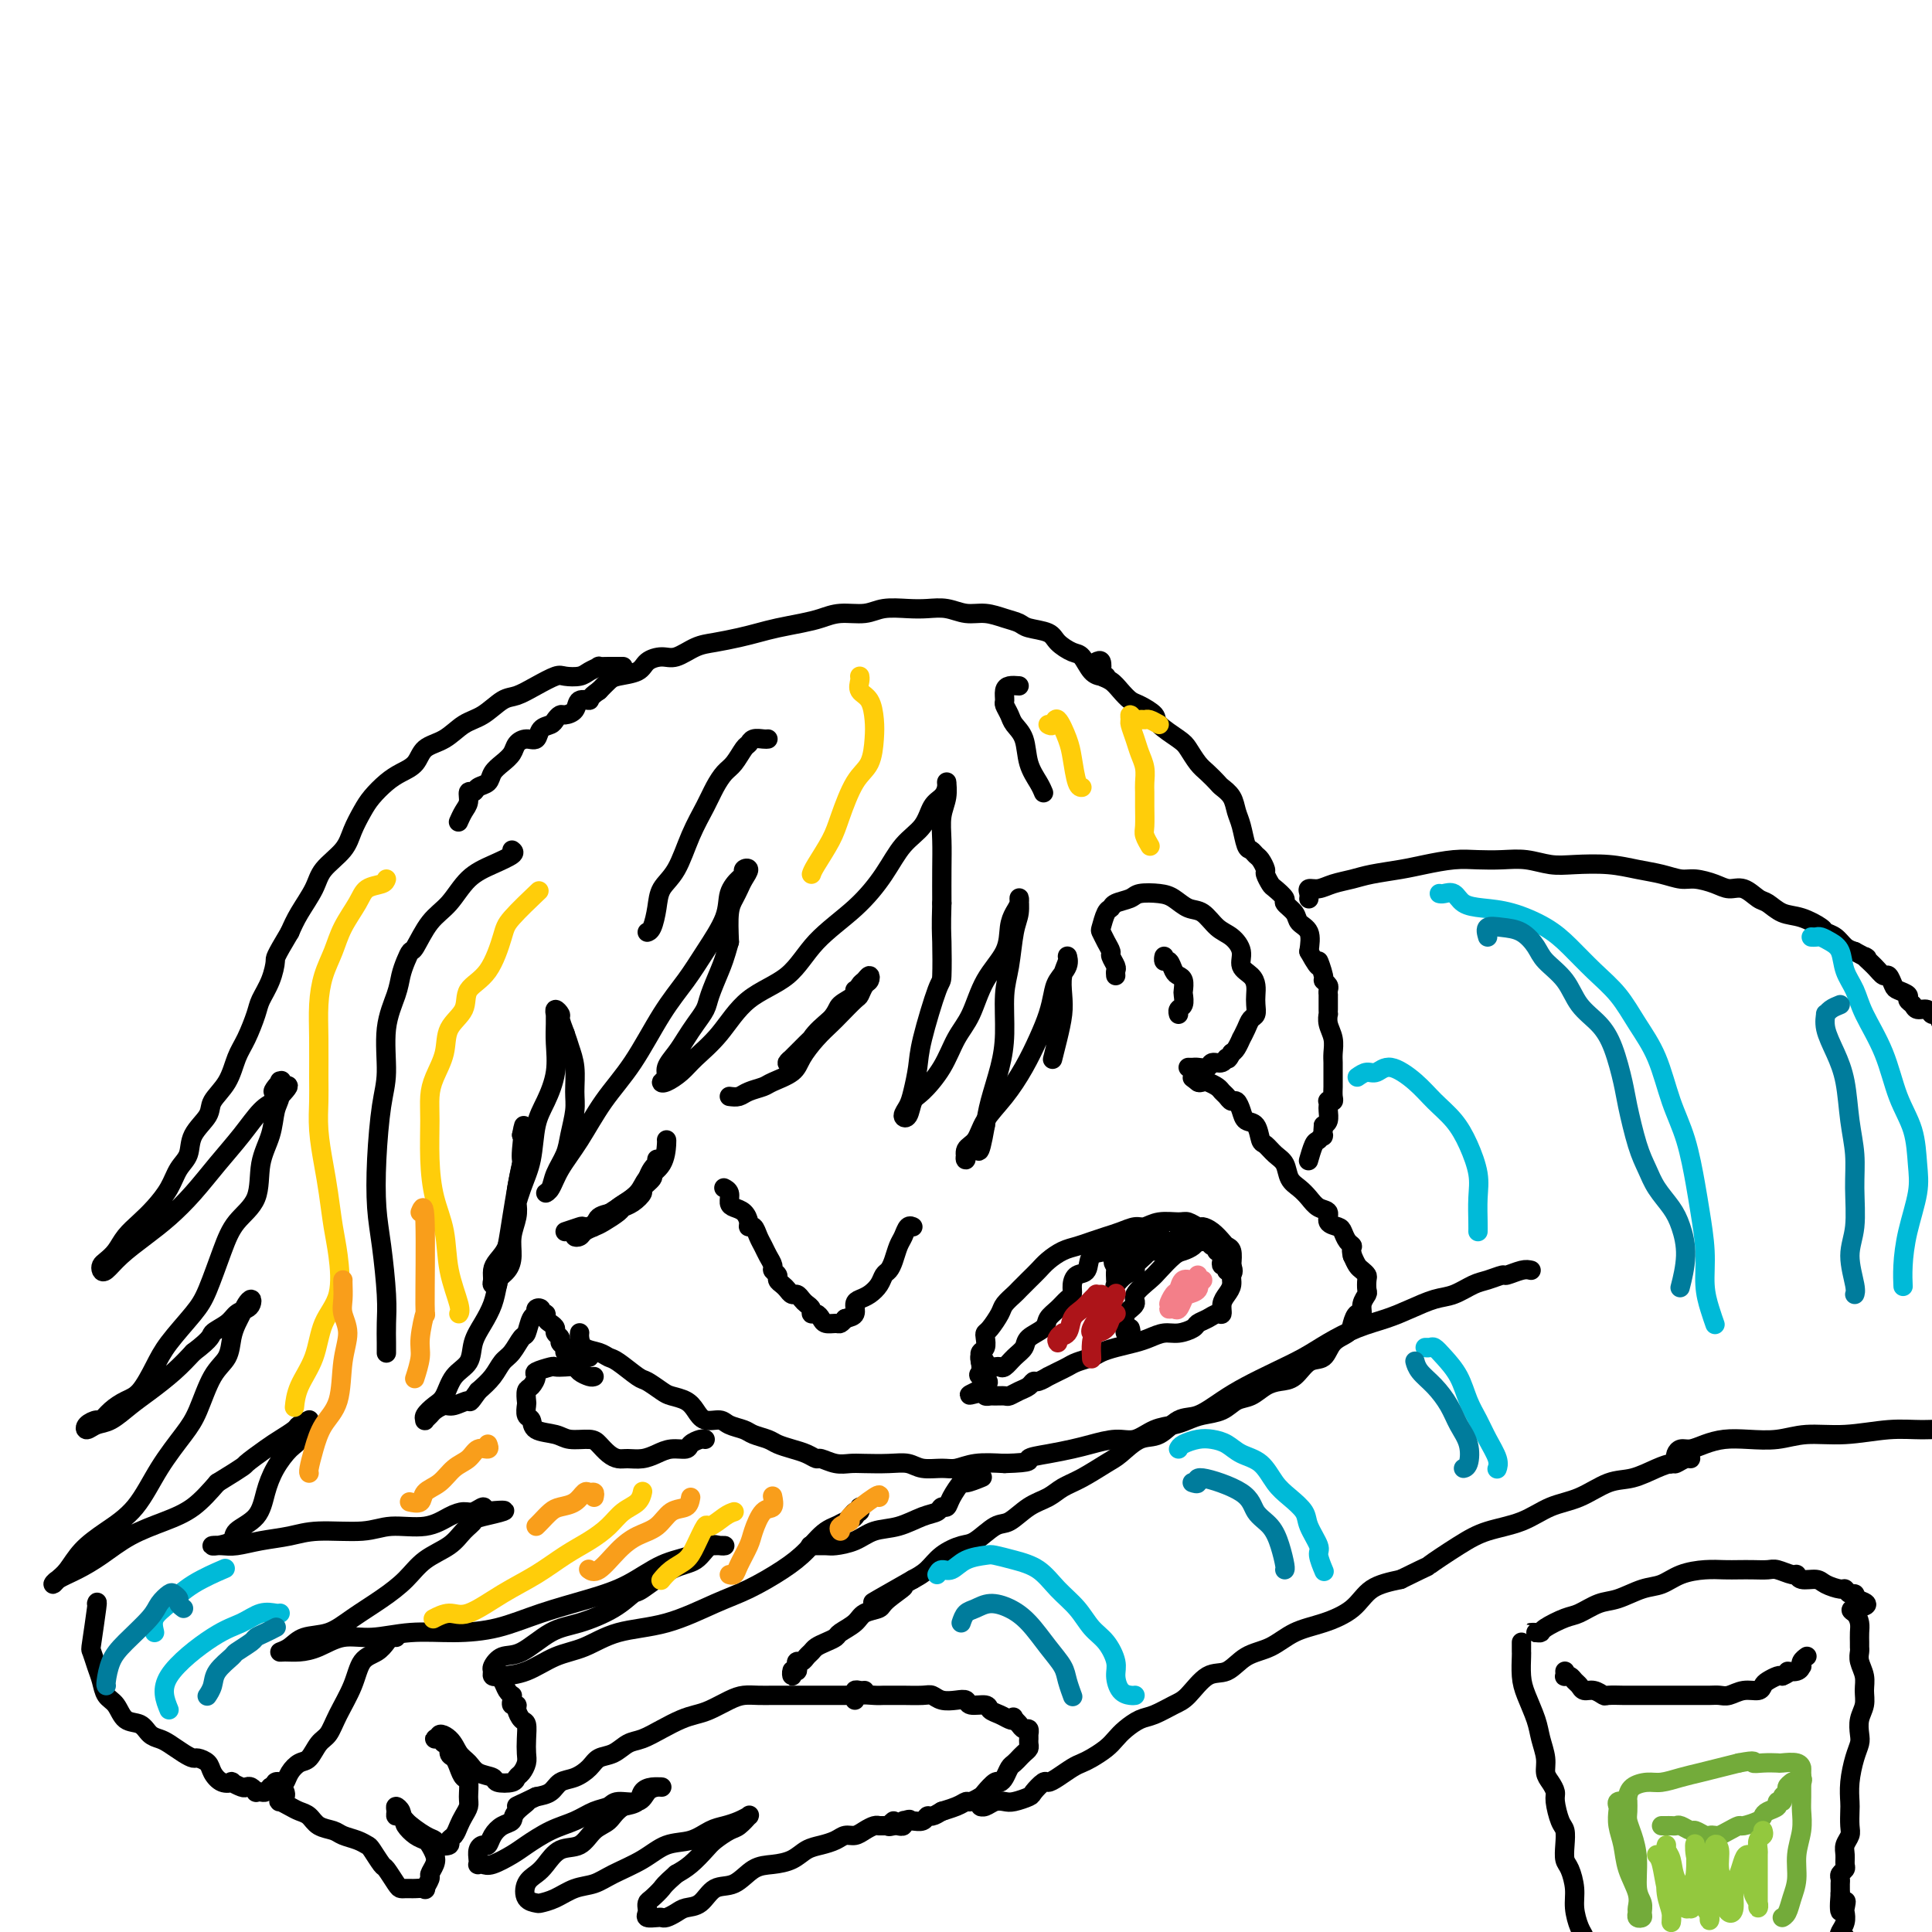 <svg viewBox='0 0 400 400' version='1.1' xmlns='http://www.w3.org/2000/svg' xmlns:xlink='http://www.w3.org/1999/xlink'><g fill='none' stroke='#000000' stroke-width='4' stroke-linecap='round' stroke-linejoin='round'><path d='M117,255c1.214,-0.408 2.427,-0.816 3,-1c0.573,-0.184 0.505,-0.142 1,0c0.495,0.142 1.554,0.386 2,0c0.446,-0.386 0.280,-1.402 1,-2c0.720,-0.598 2.325,-0.779 3,-1c0.675,-0.221 0.418,-0.482 1,-1c0.582,-0.518 2.002,-1.292 3,-2c0.998,-0.708 1.574,-1.351 2,-2c0.426,-0.649 0.703,-1.303 1,-2c0.297,-0.697 0.615,-1.438 1,-2c0.385,-0.562 0.836,-0.946 1,-1c0.164,-0.054 0.040,0.224 0,0c-0.040,-0.224 0.006,-0.948 0,-1c-0.006,-0.052 -0.062,0.567 0,1c0.062,0.433 0.242,0.678 0,1c-0.242,0.322 -0.908,0.720 -1,1c-0.092,0.280 0.389,0.442 0,1c-0.389,0.558 -1.646,1.510 -2,2c-0.354,0.490 0.197,0.516 0,1c-0.197,0.484 -1.141,1.425 -2,2c-0.859,0.575 -1.635,0.784 -2,1c-0.365,0.216 -0.321,0.440 -1,1c-0.679,0.560 -2.081,1.457 -3,2c-0.919,0.543 -1.354,0.731 -2,1c-0.646,0.269 -1.503,0.618 -2,1c-0.497,0.382 -0.634,0.795 -1,1c-0.366,0.205 -0.962,0.201 -1,0c-0.038,-0.201 0.481,-0.601 1,-1'/><path d='M120,255c-1.398,0.801 0.607,-0.197 2,-1c1.393,-0.803 2.173,-1.410 3,-2c0.827,-0.590 1.700,-1.163 3,-2c1.300,-0.837 3.028,-1.937 4,-3c0.972,-1.063 1.189,-2.089 2,-3c0.811,-0.911 2.217,-1.708 3,-3c0.783,-1.292 0.941,-3.079 1,-4c0.059,-0.921 0.017,-0.978 0,-1c-0.017,-0.022 -0.008,-0.011 0,0'/><path d='M151,227c0.701,0.088 1.403,0.176 2,0c0.597,-0.176 1.090,-0.615 2,-1c0.910,-0.385 2.238,-0.714 3,-1c0.762,-0.286 0.956,-0.528 2,-1c1.044,-0.472 2.936,-1.175 4,-2c1.064,-0.825 1.301,-1.773 2,-3c0.699,-1.227 1.861,-2.733 3,-4c1.139,-1.267 2.255,-2.294 3,-3c0.745,-0.706 1.117,-1.092 2,-2c0.883,-0.908 2.276,-2.339 3,-3c0.724,-0.661 0.780,-0.552 1,-1c0.220,-0.448 0.606,-1.453 1,-2c0.394,-0.547 0.796,-0.637 1,-1c0.204,-0.363 0.210,-1.000 0,-1c-0.210,0.000 -0.637,0.638 -1,1c-0.363,0.362 -0.662,0.448 -1,1c-0.338,0.552 -0.713,1.570 -1,2c-0.287,0.430 -0.484,0.274 -1,1c-0.516,0.726 -1.351,2.336 -2,3c-0.649,0.664 -1.111,0.383 -2,1c-0.889,0.617 -2.204,2.130 -3,3c-0.796,0.870 -1.073,1.095 -2,2c-0.927,0.905 -2.505,2.491 -3,3c-0.495,0.509 0.092,-0.057 0,0c-0.092,0.057 -0.865,0.739 -1,1c-0.135,0.261 0.366,0.101 1,0c0.634,-0.101 1.402,-0.143 2,-1c0.598,-0.857 1.028,-2.531 2,-4c0.972,-1.469 2.486,-2.735 4,-4'/><path d='M172,211c1.509,-1.812 1.281,-2.341 2,-3c0.719,-0.659 2.386,-1.447 3,-2c0.614,-0.553 0.175,-0.872 0,-1c-0.175,-0.128 -0.088,-0.064 0,0'/><path d='M150,246c-0.118,-0.060 -0.235,-0.119 0,0c0.235,0.119 0.823,0.417 1,1c0.177,0.583 -0.059,1.453 0,2c0.059,0.547 0.411,0.772 1,1c0.589,0.228 1.415,0.459 2,1c0.585,0.541 0.930,1.391 1,2c0.070,0.609 -0.136,0.978 0,1c0.136,0.022 0.615,-0.303 1,0c0.385,0.303 0.676,1.233 1,2c0.324,0.767 0.679,1.371 1,2c0.321,0.629 0.607,1.282 1,2c0.393,0.718 0.893,1.502 1,2c0.107,0.498 -0.179,0.711 0,1c0.179,0.289 0.821,0.656 1,1c0.179,0.344 -0.107,0.666 0,1c0.107,0.334 0.606,0.681 1,1c0.394,0.319 0.683,0.610 1,1c0.317,0.390 0.663,0.878 1,1c0.337,0.122 0.664,-0.121 1,0c0.336,0.121 0.681,0.606 1,1c0.319,0.394 0.610,0.697 1,1c0.390,0.303 0.877,0.607 1,1c0.123,0.393 -0.118,0.876 0,1c0.118,0.124 0.595,-0.110 1,0c0.405,0.110 0.738,0.563 1,1c0.262,0.437 0.452,0.860 1,1c0.548,0.140 1.455,-0.001 2,0c0.545,0.001 0.727,0.143 1,0c0.273,-0.143 0.636,-0.572 1,-1'/><path d='M175,273c1.081,-0.273 1.785,-0.457 2,-1c0.215,-0.543 -0.059,-1.445 0,-2c0.059,-0.555 0.449,-0.764 1,-1c0.551,-0.236 1.261,-0.499 2,-1c0.739,-0.501 1.507,-1.240 2,-2c0.493,-0.760 0.709,-1.540 1,-2c0.291,-0.460 0.655,-0.600 1,-1c0.345,-0.400 0.671,-1.060 1,-2c0.329,-0.940 0.663,-2.161 1,-3c0.337,-0.839 0.678,-1.297 1,-2c0.322,-0.703 0.625,-1.651 1,-2c0.375,-0.349 0.821,-0.100 1,0c0.179,0.100 0.089,0.050 0,0'/><path d='M203,282c-0.008,-0.449 -0.016,-0.897 0,-1c0.016,-0.103 0.056,0.141 0,0c-0.056,-0.141 -0.209,-0.666 0,-1c0.209,-0.334 0.781,-0.478 1,-1c0.219,-0.522 0.085,-1.424 0,-2c-0.085,-0.576 -0.121,-0.827 0,-1c0.121,-0.173 0.399,-0.269 1,-1c0.601,-0.731 1.526,-2.097 2,-3c0.474,-0.903 0.497,-1.344 1,-2c0.503,-0.656 1.485,-1.526 2,-2c0.515,-0.474 0.564,-0.550 1,-1c0.436,-0.450 1.261,-1.272 2,-2c0.739,-0.728 1.394,-1.361 2,-2c0.606,-0.639 1.162,-1.285 2,-2c0.838,-0.715 1.956,-1.501 3,-2c1.044,-0.499 2.013,-0.712 3,-1c0.987,-0.288 1.993,-0.650 3,-1c1.007,-0.350 2.015,-0.686 3,-1c0.985,-0.314 1.948,-0.606 3,-1c1.052,-0.394 2.193,-0.891 3,-1c0.807,-0.109 1.281,0.171 2,0c0.719,-0.171 1.683,-0.792 3,-1c1.317,-0.208 2.985,-0.001 4,0c1.015,0.001 1.375,-0.203 2,0c0.625,0.203 1.515,0.814 2,1c0.485,0.186 0.564,-0.054 1,0c0.436,0.054 1.227,0.401 2,1c0.773,0.599 1.527,1.449 2,2c0.473,0.551 0.666,0.802 1,1c0.334,0.198 0.810,0.342 1,1c0.190,0.658 0.095,1.829 0,3'/><path d='M255,262c0.607,1.441 0.125,1.543 0,2c-0.125,0.457 0.108,1.271 0,2c-0.108,0.729 -0.556,1.375 -1,2c-0.444,0.625 -0.882,1.228 -1,2c-0.118,0.772 0.086,1.712 0,2c-0.086,0.288 -0.463,-0.077 -1,0c-0.537,0.077 -1.235,0.594 -2,1c-0.765,0.406 -1.598,0.700 -2,1c-0.402,0.300 -0.375,0.605 -1,1c-0.625,0.395 -1.903,0.879 -3,1c-1.097,0.121 -2.013,-0.122 -3,0c-0.987,0.122 -2.045,0.610 -3,1c-0.955,0.390 -1.807,0.682 -3,1c-1.193,0.318 -2.728,0.663 -4,1c-1.272,0.337 -2.279,0.667 -3,1c-0.721,0.333 -1.154,0.668 -2,1c-0.846,0.332 -2.106,0.662 -3,1c-0.894,0.338 -1.423,0.683 -2,1c-0.577,0.317 -1.201,0.606 -2,1c-0.799,0.394 -1.771,0.893 -2,1c-0.229,0.107 0.287,-0.179 0,0c-0.287,0.179 -1.376,0.822 -2,1c-0.624,0.178 -0.782,-0.110 -1,0c-0.218,0.110 -0.496,0.618 -1,1c-0.504,0.382 -1.234,0.638 -2,1c-0.766,0.362 -1.568,0.830 -2,1c-0.432,0.170 -0.494,0.043 -1,0c-0.506,-0.043 -1.455,-0.001 -2,0c-0.545,0.001 -0.685,-0.038 -1,0c-0.315,0.038 -0.804,0.154 -1,0c-0.196,-0.154 -0.098,-0.577 0,-1'/><path d='M204,288c-6.592,1.897 -1.571,0.140 0,-1c1.571,-1.140 -0.307,-1.662 -1,-2c-0.693,-0.338 -0.202,-0.493 0,-1c0.202,-0.507 0.113,-1.365 0,-2c-0.113,-0.635 -0.252,-1.046 0,-1c0.252,0.046 0.893,0.550 1,1c0.107,0.450 -0.320,0.847 0,1c0.320,0.153 1.385,0.063 2,0c0.615,-0.063 0.778,-0.100 1,0c0.222,0.100 0.501,0.336 1,0c0.499,-0.336 1.218,-1.245 2,-2c0.782,-0.755 1.627,-1.357 2,-2c0.373,-0.643 0.274,-1.328 1,-2c0.726,-0.672 2.275,-1.331 3,-2c0.725,-0.669 0.624,-1.348 1,-2c0.376,-0.652 1.227,-1.278 2,-2c0.773,-0.722 1.468,-1.539 2,-2c0.532,-0.461 0.900,-0.565 1,-1c0.100,-0.435 -0.069,-1.201 0,-2c0.069,-0.799 0.375,-1.631 1,-2c0.625,-0.369 1.571,-0.274 2,-1c0.429,-0.726 0.343,-2.272 1,-3c0.657,-0.728 2.057,-0.637 3,-1c0.943,-0.363 1.428,-1.180 2,-2c0.572,-0.820 1.231,-1.644 2,-2c0.769,-0.356 1.648,-0.245 2,0c0.352,0.245 0.176,0.622 0,1'/><path d='M235,256c1.500,-0.667 0.750,-0.333 0,0'/><path d='M234,275c0.118,0.375 0.236,0.749 0,1c-0.236,0.251 -0.826,0.378 -1,0c-0.174,-0.378 0.069,-1.260 0,-2c-0.069,-0.740 -0.448,-1.338 0,-2c0.448,-0.662 1.723,-1.389 2,-2c0.277,-0.611 -0.446,-1.105 0,-2c0.446,-0.895 2.060,-2.190 3,-3c0.940,-0.810 1.208,-1.135 2,-2c0.792,-0.865 2.110,-2.270 3,-3c0.890,-0.730 1.352,-0.785 2,-1c0.648,-0.215 1.483,-0.589 2,-1c0.517,-0.411 0.717,-0.857 1,-1c0.283,-0.143 0.651,0.018 1,0c0.349,-0.018 0.681,-0.216 1,0c0.319,0.216 0.625,0.846 1,1c0.375,0.154 0.819,-0.166 1,0c0.181,0.166 0.100,0.819 0,1c-0.100,0.181 -0.219,-0.110 0,0c0.219,0.110 0.777,0.622 1,1c0.223,0.378 0.112,0.623 0,1c-0.112,0.377 -0.226,0.885 0,1c0.226,0.115 0.793,-0.165 1,0c0.207,0.165 0.056,0.775 0,1c-0.056,0.225 -0.016,0.064 0,0c0.016,-0.064 0.008,-0.032 0,0'/><path d='M254,263c0.679,0.601 0.376,-0.896 0,-2c-0.376,-1.104 -0.825,-1.817 -1,-2c-0.175,-0.183 -0.074,0.162 0,0c0.074,-0.162 0.123,-0.832 0,-1c-0.123,-0.168 -0.417,0.165 -1,0c-0.583,-0.165 -1.456,-0.830 -2,-1c-0.544,-0.170 -0.761,0.155 -1,0c-0.239,-0.155 -0.502,-0.788 -1,-1c-0.498,-0.212 -1.233,-0.001 -2,0c-0.767,0.001 -1.567,-0.206 -2,0c-0.433,0.206 -0.497,0.825 -1,1c-0.503,0.175 -1.443,-0.095 -2,0c-0.557,0.095 -0.732,0.554 -1,1c-0.268,0.446 -0.631,0.879 -1,1c-0.369,0.121 -0.745,-0.071 -1,0c-0.255,0.071 -0.387,0.405 -1,1c-0.613,0.595 -1.705,1.452 -2,2c-0.295,0.548 0.208,0.786 0,1c-0.208,0.214 -1.128,0.404 -2,1c-0.872,0.596 -1.697,1.598 -2,2c-0.303,0.402 -0.085,0.203 0,0c0.085,-0.203 0.038,-0.411 0,-1c-0.038,-0.589 -0.065,-1.559 0,-2c0.065,-0.441 0.224,-0.354 1,-1c0.776,-0.646 2.169,-2.027 3,-3c0.831,-0.973 1.099,-1.539 2,-2c0.901,-0.461 2.435,-0.816 3,-1c0.565,-0.184 0.161,-0.195 0,0c-0.161,0.195 -0.081,0.598 0,1'/><path d='M240,257c1.040,-0.990 -0.859,1.034 -2,2c-1.141,0.966 -1.525,0.873 -2,1c-0.475,0.127 -1.041,0.475 -2,1c-0.959,0.525 -2.309,1.226 -3,1c-0.691,-0.226 -0.721,-1.380 0,-2c0.721,-0.620 2.194,-0.705 3,-1c0.806,-0.295 0.945,-0.798 1,-1c0.055,-0.202 0.028,-0.101 0,0'/><path d='M120,276c-0.003,0.016 -0.005,0.031 0,0c0.005,-0.031 0.018,-0.110 0,0c-0.018,0.110 -0.068,0.409 0,1c0.068,0.591 0.252,1.476 1,2c0.748,0.524 2.058,0.689 3,1c0.942,0.311 1.516,0.770 2,1c0.484,0.230 0.877,0.233 2,1c1.123,0.767 2.976,2.299 4,3c1.024,0.701 1.219,0.572 2,1c0.781,0.428 2.147,1.415 3,2c0.853,0.585 1.191,0.769 2,1c0.809,0.231 2.088,0.510 3,1c0.912,0.490 1.456,1.192 2,2c0.544,0.808 1.089,1.722 2,2c0.911,0.278 2.187,-0.080 3,0c0.813,0.080 1.161,0.599 2,1c0.839,0.401 2.167,0.685 3,1c0.833,0.315 1.171,0.661 2,1c0.829,0.339 2.149,0.669 3,1c0.851,0.331 1.235,0.662 2,1c0.765,0.338 1.913,0.683 3,1c1.087,0.317 2.115,0.607 3,1c0.885,0.393 1.628,0.890 2,1c0.372,0.110 0.374,-0.166 1,0c0.626,0.166 1.876,0.776 3,1c1.124,0.224 2.123,0.064 3,0c0.877,-0.064 1.631,-0.031 3,0c1.369,0.031 3.352,0.062 5,0c1.648,-0.062 2.960,-0.216 4,0c1.040,0.216 1.809,0.804 3,1c1.191,0.196 2.804,0.001 4,0c1.196,-0.001 1.976,0.192 3,0c1.024,-0.192 2.293,-0.769 4,-1c1.707,-0.231 3.854,-0.115 6,0'/><path d='M208,303c6.373,-0.179 4.805,-0.627 5,-1c0.195,-0.373 2.151,-0.673 4,-1c1.849,-0.327 3.589,-0.683 5,-1c1.411,-0.317 2.492,-0.596 4,-1c1.508,-0.404 3.443,-0.934 5,-1c1.557,-0.066 2.737,0.333 4,0c1.263,-0.333 2.610,-1.398 4,-2c1.390,-0.602 2.822,-0.743 4,-1c1.178,-0.257 2.100,-0.631 3,-1c0.900,-0.369 1.777,-0.732 3,-1c1.223,-0.268 2.792,-0.439 4,-1c1.208,-0.561 2.056,-1.510 3,-2c0.944,-0.490 1.985,-0.521 3,-1c1.015,-0.479 2.005,-1.408 3,-2c0.995,-0.592 1.994,-0.848 3,-1c1.006,-0.152 2.017,-0.201 3,-1c0.983,-0.799 1.937,-2.349 3,-3c1.063,-0.651 2.235,-0.403 3,-1c0.765,-0.597 1.123,-2.039 2,-3c0.877,-0.961 2.272,-1.440 3,-2c0.728,-0.560 0.787,-1.201 1,-2c0.213,-0.799 0.579,-1.757 1,-2c0.421,-0.243 0.897,0.229 1,0c0.103,-0.229 -0.168,-1.161 0,-2c0.168,-0.839 0.774,-1.587 1,-2c0.226,-0.413 0.072,-0.491 0,-1c-0.072,-0.509 -0.061,-1.449 0,-2c0.061,-0.551 0.171,-0.715 0,-1c-0.171,-0.285 -0.623,-0.692 -1,-1c-0.377,-0.308 -0.679,-0.517 -1,-1c-0.321,-0.483 -0.660,-1.242 -1,-2'/><path d='M280,260c-0.418,-1.659 0.038,-1.805 0,-2c-0.038,-0.195 -0.569,-0.437 -1,-1c-0.431,-0.563 -0.762,-1.445 -1,-2c-0.238,-0.555 -0.381,-0.781 -1,-1c-0.619,-0.219 -1.713,-0.429 -2,-1c-0.287,-0.571 0.231,-1.503 0,-2c-0.231,-0.497 -1.213,-0.560 -2,-1c-0.787,-0.440 -1.379,-1.258 -2,-2c-0.621,-0.742 -1.269,-1.407 -2,-2c-0.731,-0.593 -1.544,-1.112 -2,-2c-0.456,-0.888 -0.555,-2.143 -1,-3c-0.445,-0.857 -1.236,-1.314 -2,-2c-0.764,-0.686 -1.500,-1.601 -2,-2c-0.500,-0.399 -0.764,-0.283 -1,-1c-0.236,-0.717 -0.444,-2.268 -1,-3c-0.556,-0.732 -1.458,-0.644 -2,-1c-0.542,-0.356 -0.723,-1.156 -1,-2c-0.277,-0.844 -0.651,-1.731 -1,-2c-0.349,-0.269 -0.675,0.082 -1,0c-0.325,-0.082 -0.650,-0.597 -1,-1c-0.350,-0.403 -0.724,-0.695 -1,-1c-0.276,-0.305 -0.452,-0.622 -1,-1c-0.548,-0.378 -1.467,-0.817 -2,-1c-0.533,-0.183 -0.679,-0.111 -1,0c-0.321,0.111 -0.817,0.261 -1,0c-0.183,-0.261 -0.052,-0.932 0,-1c0.052,-0.068 0.026,0.466 0,1'/><path d='M248,224c-2.000,-1.500 -1.000,-0.750 0,0'/><path d='M231,202c-0.032,-0.365 -0.064,-0.730 0,-1c0.064,-0.270 0.224,-0.444 0,-1c-0.224,-0.556 -0.831,-1.495 -1,-2c-0.169,-0.505 0.101,-0.577 0,-1c-0.101,-0.423 -0.574,-1.199 -1,-2c-0.426,-0.801 -0.807,-1.629 -1,-2c-0.193,-0.371 -0.199,-0.284 0,-1c0.199,-0.716 0.604,-2.234 1,-3c0.396,-0.766 0.784,-0.780 1,-1c0.216,-0.220 0.259,-0.646 1,-1c0.741,-0.354 2.179,-0.638 3,-1c0.821,-0.362 1.024,-0.804 2,-1c0.976,-0.196 2.726,-0.148 4,0c1.274,0.148 2.074,0.395 3,1c0.926,0.605 1.979,1.568 3,2c1.021,0.432 2.009,0.332 3,1c0.991,0.668 1.985,2.104 3,3c1.015,0.896 2.051,1.251 3,2c0.949,0.749 1.809,1.891 2,3c0.191,1.109 -0.289,2.184 0,3c0.289,0.816 1.346,1.374 2,2c0.654,0.626 0.904,1.319 1,2c0.096,0.681 0.037,1.351 0,2c-0.037,0.649 -0.052,1.278 0,2c0.052,0.722 0.173,1.537 0,2c-0.173,0.463 -0.638,0.576 -1,1c-0.362,0.424 -0.622,1.161 -1,2c-0.378,0.839 -0.875,1.782 -1,2c-0.125,0.218 0.120,-0.287 0,0c-0.120,0.287 -0.606,1.368 -1,2c-0.394,0.632 -0.697,0.816 -1,1'/><path d='M255,218c-0.970,2.018 -0.894,1.062 -1,1c-0.106,-0.062 -0.395,0.768 -1,1c-0.605,0.232 -1.525,-0.134 -2,0c-0.475,0.134 -0.506,0.768 -1,1c-0.494,0.232 -1.452,0.062 -2,0c-0.548,-0.062 -0.686,-0.017 -1,0c-0.314,0.017 -0.804,0.005 -1,0c-0.196,-0.005 -0.098,-0.002 0,0'/><path d='M123,285c-0.214,0.083 -0.429,0.166 -1,0c-0.571,-0.166 -1.499,-0.581 -2,-1c-0.501,-0.419 -0.577,-0.841 -1,-1c-0.423,-0.159 -1.195,-0.055 -2,0c-0.805,0.055 -1.644,0.060 -2,0c-0.356,-0.060 -0.229,-0.186 -1,0c-0.771,0.186 -2.441,0.684 -3,1c-0.559,0.316 -0.006,0.451 0,1c0.006,0.549 -0.535,1.513 -1,2c-0.465,0.487 -0.853,0.497 -1,1c-0.147,0.503 -0.053,1.501 0,2c0.053,0.499 0.066,0.501 0,1c-0.066,0.499 -0.210,1.497 0,2c0.210,0.503 0.774,0.513 1,1c0.226,0.487 0.115,1.453 1,2c0.885,0.547 2.765,0.675 4,1c1.235,0.325 1.826,0.847 3,1c1.174,0.153 2.933,-0.064 4,0c1.067,0.064 1.444,0.410 2,1c0.556,0.590 1.293,1.423 2,2c0.707,0.577 1.385,0.897 2,1c0.615,0.103 1.167,-0.010 2,0c0.833,0.010 1.948,0.144 3,0c1.052,-0.144 2.040,-0.564 3,-1c0.960,-0.436 1.893,-0.887 3,-1c1.107,-0.113 2.388,0.113 3,0c0.612,-0.113 0.556,-0.566 1,-1c0.444,-0.434 1.389,-0.847 2,-1c0.611,-0.153 0.889,-0.044 1,0c0.111,0.044 0.056,0.022 0,0'/><path d='M122,281c-0.304,0.001 -0.607,0.001 -1,0c-0.393,-0.001 -0.875,-0.004 -1,0c-0.125,0.004 0.106,0.016 0,0c-0.106,-0.016 -0.549,-0.060 -1,0c-0.451,0.060 -0.909,0.223 -1,0c-0.091,-0.223 0.187,-0.833 0,-1c-0.187,-0.167 -0.839,0.110 -1,0c-0.161,-0.110 0.168,-0.607 0,-1c-0.168,-0.393 -0.832,-0.683 -1,-1c-0.168,-0.317 0.161,-0.662 0,-1c-0.161,-0.338 -0.813,-0.669 -1,-1c-0.187,-0.331 0.089,-0.662 0,-1c-0.089,-0.338 -0.545,-0.683 -1,-1c-0.455,-0.317 -0.911,-0.608 -1,-1c-0.089,-0.392 0.187,-0.886 0,-1c-0.187,-0.114 -0.838,0.152 -1,0c-0.162,-0.152 0.164,-0.723 0,-1c-0.164,-0.277 -0.817,-0.259 -1,0c-0.183,0.259 0.103,0.759 0,1c-0.103,0.241 -0.594,0.224 -1,1c-0.406,0.776 -0.727,2.346 -1,3c-0.273,0.654 -0.499,0.391 -1,1c-0.501,0.609 -1.279,2.091 -2,3c-0.721,0.909 -1.386,1.245 -2,2c-0.614,0.755 -1.175,1.930 -2,3c-0.825,1.070 -1.912,2.035 -3,3'/><path d='M99,288c-2.152,3.019 -1.532,2.066 -2,2c-0.468,-0.066 -2.024,0.757 -3,1c-0.976,0.243 -1.371,-0.092 -2,0c-0.629,0.092 -1.491,0.611 -2,1c-0.509,0.389 -0.667,0.648 -1,1c-0.333,0.352 -0.843,0.798 -1,1c-0.157,0.202 0.040,0.160 0,0c-0.040,-0.160 -0.315,-0.440 0,-1c0.315,-0.560 1.221,-1.402 2,-2c0.779,-0.598 1.430,-0.953 2,-2c0.570,-1.047 1.060,-2.786 2,-4c0.940,-1.214 2.332,-1.902 3,-3c0.668,-1.098 0.613,-2.604 1,-4c0.387,-1.396 1.217,-2.682 2,-4c0.783,-1.318 1.519,-2.668 2,-4c0.481,-1.332 0.706,-2.645 1,-4c0.294,-1.355 0.656,-2.753 1,-4c0.344,-1.247 0.670,-2.344 1,-4c0.330,-1.656 0.662,-3.872 1,-6c0.338,-2.128 0.680,-4.168 1,-6c0.320,-1.832 0.619,-3.455 1,-5c0.381,-1.545 0.844,-3.012 1,-4c0.156,-0.988 0.003,-1.497 0,-2c-0.003,-0.503 0.142,-1.001 0,-1c-0.142,0.001 -0.571,0.500 -1,1'/><path d='M108,235c0.912,-4.846 0.193,0.538 0,3c-0.193,2.462 0.141,2.002 0,3c-0.141,0.998 -0.755,3.453 -1,5c-0.245,1.547 -0.120,2.186 0,3c0.120,0.814 0.235,1.804 0,3c-0.235,1.196 -0.818,2.597 -1,4c-0.182,1.403 0.039,2.807 0,4c-0.039,1.193 -0.336,2.174 -1,3c-0.664,0.826 -1.695,1.497 -2,2c-0.305,0.503 0.116,0.837 0,1c-0.116,0.163 -0.770,0.155 -1,0c-0.230,-0.155 -0.035,-0.457 0,-1c0.035,-0.543 -0.090,-1.326 0,-2c0.090,-0.674 0.395,-1.237 1,-2c0.605,-0.763 1.509,-1.726 2,-3c0.491,-1.274 0.568,-2.860 1,-5c0.432,-2.140 1.220,-4.836 2,-7c0.780,-2.164 1.554,-3.797 2,-6c0.446,-2.203 0.564,-4.978 1,-7c0.436,-2.022 1.188,-3.292 2,-5c0.812,-1.708 1.682,-3.854 2,-6c0.318,-2.146 0.084,-4.293 0,-6c-0.084,-1.707 -0.019,-2.976 0,-4c0.019,-1.024 -0.010,-1.804 0,-2c0.010,-0.196 0.058,0.190 0,0c-0.058,-0.190 -0.222,-0.958 0,-1c0.222,-0.042 0.829,0.643 1,1c0.171,0.357 -0.094,0.388 0,1c0.094,0.612 0.547,1.806 1,3'/><path d='M117,214c0.474,1.279 0.660,1.976 1,3c0.340,1.024 0.835,2.373 1,4c0.165,1.627 -0.001,3.530 0,5c0.001,1.470 0.170,2.505 0,4c-0.170,1.495 -0.677,3.448 -1,5c-0.323,1.552 -0.462,2.702 -1,4c-0.538,1.298 -1.474,2.743 -2,4c-0.526,1.257 -0.641,2.324 -1,3c-0.359,0.676 -0.961,0.959 -1,1c-0.039,0.041 0.487,-0.161 1,-1c0.513,-0.839 1.014,-2.316 2,-4c0.986,-1.684 2.458,-3.576 4,-6c1.542,-2.424 3.153,-5.380 5,-8c1.847,-2.620 3.931,-4.902 6,-8c2.069,-3.098 4.122,-7.010 6,-10c1.878,-2.990 3.582,-5.057 5,-7c1.418,-1.943 2.552,-3.763 4,-6c1.448,-2.237 3.210,-4.890 4,-7c0.790,-2.110 0.609,-3.677 1,-5c0.391,-1.323 1.356,-2.401 2,-3c0.644,-0.599 0.968,-0.719 1,-1c0.032,-0.281 -0.229,-0.725 0,-1c0.229,-0.275 0.947,-0.382 1,0c0.053,0.382 -0.560,1.254 -1,2c-0.440,0.746 -0.705,1.365 -1,2c-0.295,0.635 -0.618,1.286 -1,2c-0.382,0.714 -0.823,1.490 -1,3c-0.177,1.510 -0.088,3.755 0,6'/><path d='M151,195c-0.960,3.415 -1.359,4.451 -2,6c-0.641,1.549 -1.522,3.611 -2,5c-0.478,1.389 -0.553,2.105 -1,3c-0.447,0.895 -1.268,1.970 -2,3c-0.732,1.030 -1.377,2.017 -2,3c-0.623,0.983 -1.223,1.964 -2,3c-0.777,1.036 -1.730,2.129 -2,3c-0.270,0.871 0.141,1.522 0,2c-0.141,0.478 -0.836,0.785 -1,1c-0.164,0.215 0.203,0.340 1,0c0.797,-0.340 2.026,-1.144 3,-2c0.974,-0.856 1.695,-1.763 3,-3c1.305,-1.237 3.194,-2.804 5,-5c1.806,-2.196 3.529,-5.023 6,-7c2.471,-1.977 5.689,-3.106 8,-5c2.311,-1.894 3.715,-4.554 6,-7c2.285,-2.446 5.451,-4.679 8,-7c2.549,-2.321 4.479,-4.729 6,-7c1.521,-2.271 2.632,-4.404 4,-6c1.368,-1.596 2.993,-2.654 4,-4c1.007,-1.346 1.395,-2.979 2,-4c0.605,-1.021 1.426,-1.429 2,-2c0.574,-0.571 0.900,-1.305 1,-2c0.100,-0.695 -0.026,-1.350 0,-1c0.026,0.350 0.203,1.704 0,3c-0.203,1.296 -0.786,2.533 -1,4c-0.214,1.467 -0.058,3.164 0,5c0.058,1.836 0.016,3.810 0,6c-0.016,2.190 -0.008,4.595 0,7'/><path d='M195,187c-0.159,5.266 -0.056,5.929 0,8c0.056,2.071 0.064,5.548 0,7c-0.064,1.452 -0.202,0.878 -1,3c-0.798,2.122 -2.257,6.940 -3,10c-0.743,3.060 -0.770,4.364 -1,6c-0.230,1.636 -0.661,3.605 -1,5c-0.339,1.395 -0.584,2.216 -1,3c-0.416,0.784 -1.003,1.531 -1,2c0.003,0.469 0.594,0.660 1,0c0.406,-0.660 0.626,-2.172 1,-3c0.374,-0.828 0.903,-0.972 2,-2c1.097,-1.028 2.763,-2.941 4,-5c1.237,-2.059 2.043,-4.263 3,-6c0.957,-1.737 2.063,-3.007 3,-5c0.937,-1.993 1.705,-4.708 3,-7c1.295,-2.292 3.117,-4.161 4,-6c0.883,-1.839 0.826,-3.647 1,-5c0.174,-1.353 0.580,-2.252 1,-3c0.420,-0.748 0.856,-1.345 1,-2c0.144,-0.655 -0.004,-1.368 0,-1c0.004,0.368 0.159,1.818 0,3c-0.159,1.182 -0.633,2.095 -1,4c-0.367,1.905 -0.627,4.802 -1,7c-0.373,2.198 -0.860,3.697 -1,6c-0.140,2.303 0.065,5.411 0,8c-0.065,2.589 -0.402,4.659 -1,7c-0.598,2.341 -1.457,4.955 -2,7c-0.543,2.045 -0.772,3.523 -1,5'/><path d='M204,233c-1.413,8.079 -1.444,4.777 -2,4c-0.556,-0.777 -1.637,0.972 -2,2c-0.363,1.028 -0.009,1.337 0,1c0.009,-0.337 -0.329,-1.320 0,-2c0.329,-0.680 1.323,-1.059 2,-2c0.677,-0.941 1.035,-2.446 2,-4c0.965,-1.554 2.535,-3.157 4,-5c1.465,-1.843 2.825,-3.924 4,-6c1.175,-2.076 2.165,-4.145 3,-6c0.835,-1.855 1.516,-3.496 2,-5c0.484,-1.504 0.772,-2.871 1,-4c0.228,-1.129 0.397,-2.021 1,-3c0.603,-0.979 1.640,-2.044 2,-3c0.360,-0.956 0.045,-1.804 0,-2c-0.045,-0.196 0.181,0.260 0,1c-0.181,0.740 -0.770,1.765 -1,3c-0.230,1.235 -0.100,2.681 0,4c0.100,1.319 0.170,2.511 0,4c-0.170,1.489 -0.582,3.275 -1,5c-0.418,1.725 -0.843,3.387 -1,4c-0.157,0.613 -0.045,0.175 0,0c0.045,-0.175 0.022,-0.088 0,0'/><path d='M229,140c-0.247,0.027 -0.493,0.054 -1,0c-0.507,-0.054 -1.274,-0.189 -2,-1c-0.726,-0.811 -1.409,-2.297 -2,-3c-0.591,-0.703 -1.088,-0.622 -2,-1c-0.912,-0.378 -2.238,-1.214 -3,-2c-0.762,-0.786 -0.958,-1.521 -2,-2c-1.042,-0.479 -2.928,-0.702 -4,-1c-1.072,-0.298 -1.329,-0.672 -2,-1c-0.671,-0.328 -1.758,-0.610 -3,-1c-1.242,-0.390 -2.641,-0.889 -4,-1c-1.359,-0.111 -2.678,0.165 -4,0c-1.322,-0.165 -2.649,-0.772 -4,-1c-1.351,-0.228 -2.728,-0.076 -4,0c-1.272,0.076 -2.440,0.076 -4,0c-1.560,-0.076 -3.511,-0.228 -5,0c-1.489,0.228 -2.516,0.834 -4,1c-1.484,0.166 -3.425,-0.110 -5,0c-1.575,0.110 -2.783,0.607 -4,1c-1.217,0.393 -2.443,0.683 -4,1c-1.557,0.317 -3.444,0.661 -5,1c-1.556,0.339 -2.780,0.673 -4,1c-1.220,0.327 -2.437,0.647 -4,1c-1.563,0.353 -3.473,0.737 -5,1c-1.527,0.263 -2.672,0.403 -4,1c-1.328,0.597 -2.839,1.652 -4,2c-1.161,0.348 -1.974,-0.010 -3,0c-1.026,0.010 -2.267,0.387 -3,1c-0.733,0.613 -0.959,1.463 -2,2c-1.041,0.537 -2.896,0.760 -4,1c-1.104,0.240 -1.458,0.497 -2,1c-0.542,0.503 -1.271,1.251 -2,2'/><path d='M124,143c-2.351,1.564 -1.729,1.973 -2,2c-0.271,0.027 -1.435,-0.330 -2,0c-0.565,0.330 -0.532,1.346 -1,2c-0.468,0.654 -1.439,0.948 -2,1c-0.561,0.052 -0.713,-0.136 -1,0c-0.287,0.136 -0.710,0.596 -1,1c-0.290,0.404 -0.449,0.751 -1,1c-0.551,0.249 -1.495,0.398 -2,1c-0.505,0.602 -0.572,1.656 -1,2c-0.428,0.344 -1.218,-0.021 -2,0c-0.782,0.021 -1.556,0.429 -2,1c-0.444,0.571 -0.556,1.304 -1,2c-0.444,0.696 -1.218,1.353 -2,2c-0.782,0.647 -1.573,1.282 -2,2c-0.427,0.718 -0.492,1.519 -1,2c-0.508,0.481 -1.459,0.642 -2,1c-0.541,0.358 -0.670,0.912 -1,1c-0.330,0.088 -0.859,-0.291 -1,0c-0.141,0.291 0.107,1.253 0,2c-0.107,0.747 -0.567,1.278 -1,2c-0.433,0.722 -0.838,1.635 -1,2c-0.162,0.365 -0.081,0.183 0,0'/><path d='M129,138c-0.449,0.000 -0.899,0.000 -1,0c-0.101,-0.000 0.146,-0.001 0,0c-0.146,0.001 -0.686,0.003 -1,0c-0.314,-0.003 -0.400,-0.011 -1,0c-0.600,0.011 -1.712,0.042 -2,0c-0.288,-0.042 0.248,-0.156 0,0c-0.248,0.156 -1.279,0.583 -2,1c-0.721,0.417 -1.130,0.823 -2,1c-0.870,0.177 -2.199,0.126 -3,0c-0.801,-0.126 -1.074,-0.325 -2,0c-0.926,0.325 -2.505,1.174 -4,2c-1.495,0.826 -2.906,1.629 -4,2c-1.094,0.371 -1.872,0.311 -3,1c-1.128,0.689 -2.605,2.128 -4,3c-1.395,0.872 -2.709,1.178 -4,2c-1.291,0.822 -2.561,2.159 -4,3c-1.439,0.841 -3.047,1.187 -4,2c-0.953,0.813 -1.252,2.093 -2,3c-0.748,0.907 -1.944,1.442 -3,2c-1.056,0.558 -1.971,1.138 -3,2c-1.029,0.862 -2.170,2.005 -3,3c-0.830,0.995 -1.348,1.843 -2,3c-0.652,1.157 -1.438,2.623 -2,4c-0.562,1.377 -0.899,2.665 -2,4c-1.101,1.335 -2.965,2.719 -4,4c-1.035,1.281 -1.240,2.460 -2,4c-0.760,1.540 -2.074,3.440 -3,5c-0.926,1.560 -1.463,2.780 -2,4'/><path d='M60,193c-3.279,5.505 -2.975,5.267 -3,6c-0.025,0.733 -0.377,2.438 -1,4c-0.623,1.562 -1.516,2.980 -2,4c-0.484,1.020 -0.557,1.641 -1,3c-0.443,1.359 -1.254,3.454 -2,5c-0.746,1.546 -1.426,2.541 -2,4c-0.574,1.459 -1.042,3.381 -2,5c-0.958,1.619 -2.406,2.936 -3,4c-0.594,1.064 -0.332,1.876 -1,3c-0.668,1.124 -2.265,2.559 -3,4c-0.735,1.441 -0.608,2.889 -1,4c-0.392,1.111 -1.302,1.886 -2,3c-0.698,1.114 -1.184,2.567 -2,4c-0.816,1.433 -1.962,2.846 -3,4c-1.038,1.154 -1.966,2.049 -3,3c-1.034,0.951 -2.172,1.957 -3,3c-0.828,1.043 -1.344,2.124 -2,3c-0.656,0.876 -1.450,1.547 -2,2c-0.550,0.453 -0.854,0.687 -1,1c-0.146,0.313 -0.133,0.703 0,1c0.133,0.297 0.387,0.500 1,0c0.613,-0.500 1.587,-1.703 3,-3c1.413,-1.297 3.266,-2.687 5,-4c1.734,-1.313 3.349,-2.547 5,-4c1.651,-1.453 3.337,-3.124 5,-5c1.663,-1.876 3.301,-3.956 5,-6c1.699,-2.044 3.457,-4.050 5,-6c1.543,-1.950 2.869,-3.843 4,-5c1.131,-1.157 2.065,-1.579 3,-2'/><path d='M57,228c5.354,-5.434 1.239,-2.518 0,-2c-1.239,0.518 0.397,-1.360 1,-2c0.603,-0.640 0.174,-0.042 0,0c-0.174,0.042 -0.093,-0.473 0,0c0.093,0.473 0.196,1.935 0,3c-0.196,1.065 -0.692,1.732 -1,3c-0.308,1.268 -0.427,3.136 -1,5c-0.573,1.864 -1.599,3.723 -2,6c-0.401,2.277 -0.177,4.970 -1,7c-0.823,2.030 -2.692,3.396 -4,5c-1.308,1.604 -2.054,3.445 -3,6c-0.946,2.555 -2.091,5.822 -3,8c-0.909,2.178 -1.583,3.265 -3,5c-1.417,1.735 -3.576,4.116 -5,6c-1.424,1.884 -2.112,3.269 -3,5c-0.888,1.731 -1.977,3.808 -3,5c-1.023,1.192 -1.980,1.499 -3,2c-1.020,0.501 -2.103,1.197 -3,2c-0.897,0.803 -1.608,1.714 -2,2c-0.392,0.286 -0.465,-0.054 -1,0c-0.535,0.054 -1.532,0.503 -2,1c-0.468,0.497 -0.405,1.043 0,1c0.405,-0.043 1.154,-0.675 2,-1c0.846,-0.325 1.790,-0.344 3,-1c1.210,-0.656 2.685,-1.949 4,-3c1.315,-1.051 2.469,-1.860 4,-3c1.531,-1.140 3.437,-2.611 5,-4c1.563,-1.389 2.781,-2.694 4,-4'/><path d='M40,280c4.152,-3.134 3.533,-3.469 4,-4c0.467,-0.531 2.021,-1.257 3,-2c0.979,-0.743 1.384,-1.503 2,-2c0.616,-0.497 1.444,-0.730 2,-1c0.556,-0.270 0.840,-0.579 1,-1c0.160,-0.421 0.197,-0.956 0,-1c-0.197,-0.044 -0.629,0.404 -1,1c-0.371,0.596 -0.683,1.342 -1,2c-0.317,0.658 -0.641,1.229 -1,2c-0.359,0.771 -0.755,1.744 -1,3c-0.245,1.256 -0.340,2.797 -1,4c-0.660,1.203 -1.886,2.068 -3,4c-1.114,1.932 -2.117,4.932 -3,7c-0.883,2.068 -1.647,3.203 -3,5c-1.353,1.797 -3.297,4.257 -5,7c-1.703,2.743 -3.167,5.771 -5,8c-1.833,2.229 -4.036,3.659 -6,5c-1.964,1.341 -3.688,2.592 -5,4c-1.312,1.408 -2.211,2.975 -3,4c-0.789,1.025 -1.469,1.510 -2,2c-0.531,0.490 -0.914,0.984 -1,1c-0.086,0.016 0.124,-0.446 1,-1c0.876,-0.554 2.418,-1.199 4,-2c1.582,-0.801 3.206,-1.756 5,-3c1.794,-1.244 3.759,-2.777 6,-4c2.241,-1.223 4.757,-2.137 7,-3c2.243,-0.863 4.212,-1.675 6,-3c1.788,-1.325 3.394,-3.162 5,-5'/><path d='M45,307c6.258,-3.843 5.401,-3.449 6,-4c0.599,-0.551 2.652,-2.047 4,-3c1.348,-0.953 1.990,-1.365 3,-2c1.010,-0.635 2.387,-1.495 3,-2c0.613,-0.505 0.460,-0.656 1,-1c0.540,-0.344 1.771,-0.880 2,-1c0.229,-0.120 -0.544,0.175 -1,1c-0.456,0.825 -0.595,2.181 -1,3c-0.405,0.819 -1.076,1.101 -2,2c-0.924,0.899 -2.101,2.415 -3,4c-0.899,1.585 -1.519,3.237 -2,5c-0.481,1.763 -0.824,3.635 -2,5c-1.176,1.365 -3.185,2.222 -4,3c-0.815,0.778 -0.435,1.477 -1,2c-0.565,0.523 -2.075,0.869 -3,1c-0.925,0.131 -1.266,0.046 -1,0c0.266,-0.046 1.140,-0.055 2,0c0.860,0.055 1.706,0.174 3,0c1.294,-0.174 3.035,-0.639 5,-1c1.965,-0.361 4.152,-0.617 6,-1c1.848,-0.383 3.355,-0.894 6,-1c2.645,-0.106 6.428,0.192 9,0c2.572,-0.192 3.935,-0.873 6,-1c2.065,-0.127 4.834,0.301 7,0c2.166,-0.301 3.730,-1.332 5,-2c1.270,-0.668 2.248,-0.973 3,-1c0.752,-0.027 1.279,0.223 2,0c0.721,-0.223 1.634,-0.921 2,-1c0.366,-0.079 0.183,0.460 0,1'/><path d='M100,313c8.606,-0.895 2.619,0.367 0,1c-2.619,0.633 -1.872,0.637 -2,1c-0.128,0.363 -1.130,1.086 -2,2c-0.870,0.914 -1.607,2.019 -3,3c-1.393,0.981 -3.442,1.839 -5,3c-1.558,1.161 -2.626,2.625 -4,4c-1.374,1.375 -3.053,2.662 -5,4c-1.947,1.338 -4.162,2.726 -6,4c-1.838,1.274 -3.300,2.432 -5,3c-1.700,0.568 -3.638,0.545 -5,1c-1.362,0.455 -2.147,1.388 -3,2c-0.853,0.612 -1.773,0.902 -2,1c-0.227,0.098 0.239,0.003 1,0c0.761,-0.003 1.817,0.086 3,0c1.183,-0.086 2.494,-0.348 4,-1c1.506,-0.652 3.208,-1.693 5,-2c1.792,-0.307 3.675,0.119 6,0c2.325,-0.119 5.091,-0.784 8,-1c2.909,-0.216 5.959,0.015 9,0c3.041,-0.015 6.072,-0.277 9,-1c2.928,-0.723 5.752,-1.908 9,-3c3.248,-1.092 6.918,-2.090 10,-3c3.082,-0.910 5.574,-1.732 8,-3c2.426,-1.268 4.785,-2.981 7,-4c2.215,-1.019 4.284,-1.345 6,-2c1.716,-0.655 3.079,-1.639 4,-2c0.921,-0.361 1.402,-0.097 2,0c0.598,0.097 1.314,0.028 1,0c-0.314,-0.028 -1.657,-0.014 -3,0'/><path d='M147,320c-0.932,0.621 -1.762,2.175 -3,3c-1.238,0.825 -2.886,0.921 -5,2c-2.114,1.079 -4.696,3.140 -6,4c-1.304,0.860 -1.332,0.518 -2,1c-0.668,0.482 -1.978,1.788 -4,3c-2.022,1.212 -4.756,2.332 -7,3c-2.244,0.668 -3.999,0.886 -6,2c-2.001,1.114 -4.250,3.125 -6,4c-1.750,0.875 -3.001,0.613 -4,1c-0.999,0.387 -1.746,1.423 -2,2c-0.254,0.577 -0.015,0.695 0,1c0.015,0.305 -0.192,0.799 0,1c0.192,0.201 0.784,0.110 2,0c1.216,-0.110 3.055,-0.240 5,-1c1.945,-0.760 3.996,-2.150 6,-3c2.004,-0.850 3.961,-1.160 6,-2c2.039,-0.840 4.158,-2.209 7,-3c2.842,-0.791 6.406,-1.004 10,-2c3.594,-0.996 7.220,-2.774 10,-4c2.780,-1.226 4.716,-1.899 7,-3c2.284,-1.101 4.916,-2.629 7,-4c2.084,-1.371 3.620,-2.587 5,-4c1.380,-1.413 2.605,-3.025 4,-4c1.395,-0.975 2.960,-1.312 4,-2c1.040,-0.688 1.555,-1.726 2,-2c0.445,-0.274 0.821,0.217 1,0c0.179,-0.217 0.161,-1.142 0,-1c-0.161,0.142 -0.466,1.350 -1,2c-0.534,0.650 -1.298,0.741 -2,1c-0.702,0.259 -1.343,0.685 -2,1c-0.657,0.315 -1.331,0.519 -2,1c-0.669,0.481 -1.335,1.241 -2,2'/><path d='M169,319c-1.420,1.154 -0.971,1.039 -1,1c-0.029,-0.039 -0.536,-0.004 0,0c0.536,0.004 2.116,-0.025 3,0c0.884,0.025 1.072,0.105 2,0c0.928,-0.105 2.595,-0.395 4,-1c1.405,-0.605 2.547,-1.525 4,-2c1.453,-0.475 3.216,-0.504 5,-1c1.784,-0.496 3.590,-1.458 5,-2c1.410,-0.542 2.424,-0.665 3,-1c0.576,-0.335 0.716,-0.884 1,-1c0.284,-0.116 0.714,0.200 1,0c0.286,-0.200 0.427,-0.915 1,-2c0.573,-1.085 1.576,-2.538 2,-3c0.424,-0.462 0.268,0.068 1,0c0.732,-0.068 2.352,-0.734 3,-1c0.648,-0.266 0.324,-0.133 0,0'/><path d='M227,137c0.410,-0.201 0.820,-0.402 1,0c0.180,0.402 0.132,1.407 0,2c-0.132,0.593 -0.346,0.774 0,1c0.346,0.226 1.253,0.498 2,1c0.747,0.502 1.335,1.236 2,2c0.665,0.764 1.407,1.560 2,2c0.593,0.440 1.037,0.526 2,1c0.963,0.474 2.446,1.338 3,2c0.554,0.662 0.178,1.122 1,2c0.822,0.878 2.840,2.176 4,3c1.160,0.824 1.462,1.176 2,2c0.538,0.824 1.314,2.121 2,3c0.686,0.879 1.283,1.341 2,2c0.717,0.659 1.554,1.515 2,2c0.446,0.485 0.501,0.599 1,1c0.499,0.401 1.443,1.087 2,2c0.557,0.913 0.727,2.052 1,3c0.273,0.948 0.650,1.706 1,3c0.350,1.294 0.672,3.124 1,4c0.328,0.876 0.661,0.797 1,1c0.339,0.203 0.683,0.688 1,1c0.317,0.312 0.608,0.450 1,1c0.392,0.550 0.883,1.513 1,2c0.117,0.487 -0.142,0.497 0,1c0.142,0.503 0.686,1.500 1,2c0.314,0.500 0.397,0.505 1,1c0.603,0.495 1.724,1.482 2,2c0.276,0.518 -0.293,0.567 0,1c0.293,0.433 1.450,1.250 2,2c0.550,0.750 0.494,1.433 1,2c0.506,0.567 1.573,1.019 2,2c0.427,0.981 0.213,2.490 0,4'/><path d='M271,197c2.863,5.234 2.021,2.319 2,2c-0.021,-0.319 0.779,1.957 1,3c0.221,1.043 -0.137,0.853 0,1c0.137,0.147 0.769,0.631 1,1c0.231,0.369 0.062,0.624 0,1c-0.062,0.376 -0.017,0.874 0,1c0.017,0.126 0.004,-0.120 0,0c-0.004,0.120 -0.001,0.605 0,1c0.001,0.395 -0.001,0.699 0,1c0.001,0.301 0.004,0.597 0,1c-0.004,0.403 -0.015,0.913 0,1c0.015,0.087 0.057,-0.247 0,0c-0.057,0.247 -0.211,1.077 0,2c0.211,0.923 0.789,1.939 1,3c0.211,1.061 0.057,2.167 0,3c-0.057,0.833 -0.015,1.393 0,2c0.015,0.607 0.005,1.263 0,2c-0.005,0.737 -0.005,1.557 0,2c0.005,0.443 0.015,0.510 0,1c-0.015,0.490 -0.057,1.402 0,2c0.057,0.598 0.211,0.880 0,1c-0.211,0.120 -0.788,0.077 -1,0c-0.212,-0.077 -0.060,-0.189 0,0c0.060,0.189 0.026,0.680 0,1c-0.026,0.320 -0.046,0.471 0,1c0.046,0.529 0.156,1.437 0,2c-0.156,0.563 -0.578,0.782 -1,1'/><path d='M274,233c-0.261,3.180 0.088,2.130 0,2c-0.088,-0.130 -0.612,0.658 -1,1c-0.388,0.342 -0.640,0.236 -1,1c-0.360,0.764 -0.828,2.398 -1,3c-0.172,0.602 -0.049,0.172 0,0c0.049,-0.172 0.025,-0.086 0,0'/><path d='M241,199c0.024,-0.550 0.048,-1.101 0,-1c-0.048,0.101 -0.167,0.852 0,1c0.167,0.148 0.619,-0.307 1,0c0.381,0.307 0.690,1.377 1,2c0.310,0.623 0.620,0.801 1,1c0.380,0.199 0.830,0.420 1,1c0.170,0.580 0.060,1.518 0,2c-0.060,0.482 -0.068,0.508 0,1c0.068,0.492 0.214,1.452 0,2c-0.214,0.548 -0.788,0.686 -1,1c-0.212,0.314 -0.060,0.804 0,1c0.060,0.196 0.030,0.098 0,0'/><path d='M317,263c-0.516,-0.120 -1.032,-0.241 -2,0c-0.968,0.241 -2.387,0.842 -3,1c-0.613,0.158 -0.420,-0.127 -1,0c-0.580,0.127 -1.932,0.667 -3,1c-1.068,0.333 -1.852,0.460 -3,1c-1.148,0.540 -2.661,1.495 -4,2c-1.339,0.505 -2.503,0.561 -4,1c-1.497,0.439 -3.326,1.261 -5,2c-1.674,0.739 -3.195,1.394 -5,2c-1.805,0.606 -3.896,1.163 -6,2c-2.104,0.837 -4.221,1.956 -6,3c-1.779,1.044 -3.221,2.014 -5,3c-1.779,0.986 -3.896,1.988 -6,3c-2.104,1.012 -4.194,2.033 -6,3c-1.806,0.967 -3.329,1.878 -5,3c-1.671,1.122 -3.490,2.454 -5,3c-1.510,0.546 -2.709,0.305 -4,1c-1.291,0.695 -2.673,2.325 -4,3c-1.327,0.675 -2.599,0.393 -4,1c-1.401,0.607 -2.930,2.102 -4,3c-1.070,0.898 -1.682,1.198 -3,2c-1.318,0.802 -3.343,2.107 -5,3c-1.657,0.893 -2.945,1.375 -4,2c-1.055,0.625 -1.875,1.394 -3,2c-1.125,0.606 -2.554,1.051 -4,2c-1.446,0.949 -2.908,2.403 -4,3c-1.092,0.597 -1.814,0.338 -3,1c-1.186,0.662 -2.834,2.247 -4,3c-1.166,0.753 -1.849,0.676 -3,1c-1.151,0.324 -2.772,1.049 -4,2c-1.228,0.951 -2.065,2.129 -3,3c-0.935,0.871 -1.967,1.436 -3,2'/><path d='M189,327c-14.811,8.406 -5.840,3.421 -3,2c2.840,-1.421 -0.451,0.722 -2,2c-1.549,1.278 -1.356,1.690 -2,2c-0.644,0.310 -2.126,0.517 -3,1c-0.874,0.483 -1.141,1.243 -2,2c-0.859,0.757 -2.310,1.512 -3,2c-0.690,0.488 -0.619,0.708 -1,1c-0.381,0.292 -1.215,0.657 -2,1c-0.785,0.343 -1.520,0.666 -2,1c-0.480,0.334 -0.703,0.681 -1,1c-0.297,0.319 -0.667,0.611 -1,1c-0.333,0.389 -0.629,0.873 -1,1c-0.371,0.127 -0.817,-0.105 -1,0c-0.183,0.105 -0.101,0.546 0,1c0.101,0.454 0.223,0.920 0,1c-0.223,0.080 -0.792,-0.226 -1,0c-0.208,0.226 -0.056,0.984 0,1c0.056,0.016 0.016,-0.710 0,-1c-0.016,-0.290 -0.008,-0.145 0,0'/><path d='M179,350c-0.302,0.030 -0.604,0.061 -1,0c-0.396,-0.061 -0.885,-0.212 -1,0c-0.115,0.212 0.143,0.789 0,1c-0.143,0.211 -0.686,0.057 -1,0c-0.314,-0.057 -0.399,-0.015 -1,0c-0.601,0.015 -1.719,0.004 -2,0c-0.281,-0.004 0.276,-0.001 0,0c-0.276,0.001 -1.386,0.000 -2,0c-0.614,-0.000 -0.731,-0.000 -1,0c-0.269,0.000 -0.691,0.000 -1,0c-0.309,-0.000 -0.505,-0.000 -1,0c-0.495,0.000 -1.290,0.000 -2,0c-0.710,-0.000 -1.334,-0.001 -2,0c-0.666,0.001 -1.374,0.002 -2,0c-0.626,-0.002 -1.172,-0.008 -2,0c-0.828,0.008 -1.940,0.030 -3,0c-1.060,-0.030 -2.068,-0.111 -3,0c-0.932,0.111 -1.788,0.414 -3,1c-1.212,0.586 -2.778,1.457 -4,2c-1.222,0.543 -2.098,0.760 -3,1c-0.902,0.240 -1.830,0.502 -3,1c-1.170,0.498 -2.582,1.232 -4,2c-1.418,0.768 -2.840,1.570 -4,2c-1.160,0.430 -2.057,0.486 -3,1c-0.943,0.514 -1.933,1.485 -3,2c-1.067,0.515 -2.210,0.576 -3,1c-0.790,0.424 -1.225,1.213 -2,2c-0.775,0.787 -1.888,1.572 -3,2c-1.112,0.428 -2.222,0.500 -3,1c-0.778,0.500 -1.222,1.429 -2,2c-0.778,0.571 -1.889,0.786 -3,1'/><path d='M111,372c-6.993,3.384 -2.977,1.343 -2,1c0.977,-0.343 -1.086,1.012 -2,2c-0.914,0.988 -0.678,1.609 -1,2c-0.322,0.391 -1.200,0.552 -2,1c-0.800,0.448 -1.521,1.184 -2,2c-0.479,0.816 -0.717,1.711 -1,2c-0.283,0.289 -0.613,-0.028 -1,0c-0.387,0.028 -0.833,0.399 -1,1c-0.167,0.601 -0.055,1.431 0,2c0.055,0.569 0.052,0.878 0,1c-0.052,0.122 -0.154,0.056 0,0c0.154,-0.056 0.564,-0.102 1,0c0.436,0.102 0.899,0.351 2,0c1.101,-0.351 2.839,-1.302 4,-2c1.161,-0.698 1.743,-1.142 3,-2c1.257,-0.858 3.188,-2.129 5,-3c1.812,-0.871 3.504,-1.342 5,-2c1.496,-0.658 2.795,-1.503 4,-2c1.205,-0.497 2.315,-0.645 3,-1c0.685,-0.355 0.945,-0.918 2,-1c1.055,-0.082 2.904,0.317 4,0c1.096,-0.317 1.439,-1.351 2,-2c0.561,-0.649 1.340,-0.913 2,-1c0.660,-0.087 1.202,0.004 1,0c-0.202,-0.004 -1.147,-0.104 -2,0c-0.853,0.104 -1.614,0.413 -2,1c-0.386,0.587 -0.396,1.454 -1,2c-0.604,0.546 -1.802,0.773 -3,1'/><path d='M129,374c-1.769,1.224 -2.193,2.285 -3,3c-0.807,0.715 -1.998,1.084 -3,2c-1.002,0.916 -1.817,2.380 -3,3c-1.183,0.620 -2.736,0.397 -4,1c-1.264,0.603 -2.241,2.032 -3,3c-0.759,0.968 -1.302,1.475 -2,2c-0.698,0.525 -1.552,1.067 -2,2c-0.448,0.933 -0.490,2.257 0,3c0.490,0.743 1.513,0.904 2,1c0.487,0.096 0.438,0.125 1,0c0.562,-0.125 1.735,-0.406 3,-1c1.265,-0.594 2.623,-1.501 4,-2c1.377,-0.499 2.773,-0.591 4,-1c1.227,-0.409 2.285,-1.136 4,-2c1.715,-0.864 4.086,-1.867 6,-3c1.914,-1.133 3.370,-2.397 5,-3c1.630,-0.603 3.436,-0.544 5,-1c1.564,-0.456 2.888,-1.428 4,-2c1.112,-0.572 2.012,-0.744 3,-1c0.988,-0.256 2.062,-0.598 3,-1c0.938,-0.402 1.739,-0.866 2,-1c0.261,-0.134 -0.017,0.061 0,0c0.017,-0.061 0.329,-0.379 0,0c-0.329,0.379 -1.298,1.456 -2,2c-0.702,0.544 -1.136,0.555 -2,1c-0.864,0.445 -2.160,1.326 -3,2c-0.840,0.674 -1.226,1.143 -2,2c-0.774,0.857 -1.935,2.102 -3,3c-1.065,0.898 -2.032,1.449 -3,2'/><path d='M140,388c-2.586,2.271 -2.549,2.450 -3,3c-0.451,0.550 -1.388,1.471 -2,2c-0.612,0.529 -0.898,0.667 -1,1c-0.102,0.333 -0.021,0.860 0,1c0.021,0.140 -0.019,-0.106 0,0c0.019,0.106 0.098,0.565 0,1c-0.098,0.435 -0.374,0.846 0,1c0.374,0.154 1.398,0.052 2,0c0.602,-0.052 0.783,-0.053 1,0c0.217,0.053 0.469,0.161 1,0c0.531,-0.161 1.341,-0.590 2,-1c0.659,-0.410 1.165,-0.800 2,-1c0.835,-0.200 1.997,-0.211 3,-1c1.003,-0.789 1.847,-2.357 3,-3c1.153,-0.643 2.615,-0.361 4,-1c1.385,-0.639 2.691,-2.199 4,-3c1.309,-0.801 2.619,-0.844 4,-1c1.381,-0.156 2.831,-0.424 4,-1c1.169,-0.576 2.056,-1.460 3,-2c0.944,-0.540 1.943,-0.736 3,-1c1.057,-0.264 2.171,-0.596 3,-1c0.829,-0.404 1.375,-0.879 2,-1c0.625,-0.121 1.331,0.111 2,0c0.669,-0.111 1.303,-0.566 2,-1c0.697,-0.434 1.458,-0.848 2,-1c0.542,-0.152 0.866,-0.041 1,0c0.134,0.041 0.077,0.011 0,0c-0.077,-0.011 -0.175,-0.003 0,0c0.175,0.003 0.621,0.001 1,0c0.379,-0.001 0.689,-0.000 1,0'/><path d='M184,378c7.942,-2.708 2.798,-0.477 1,0c-1.798,0.477 -0.248,-0.801 0,-1c0.248,-0.199 -0.805,0.680 -1,1c-0.195,0.320 0.469,0.082 1,0c0.531,-0.082 0.930,-0.008 1,0c0.070,0.008 -0.190,-0.051 0,0c0.190,0.051 0.828,0.211 1,0c0.172,-0.211 -0.123,-0.793 0,-1c0.123,-0.207 0.662,-0.041 1,0c0.338,0.041 0.475,-0.044 1,0c0.525,0.044 1.440,0.218 2,0c0.560,-0.218 0.766,-0.828 1,-1c0.234,-0.172 0.495,0.094 1,0c0.505,-0.094 1.252,-0.547 2,-1'/><path d='M195,375c1.550,-0.421 -0.075,0.028 0,0c0.075,-0.028 1.850,-0.531 3,-1c1.150,-0.469 1.674,-0.904 2,-1c0.326,-0.096 0.455,0.147 1,0c0.545,-0.147 1.508,-0.682 2,-1c0.492,-0.318 0.513,-0.418 1,-1c0.487,-0.582 1.440,-1.647 2,-2c0.560,-0.353 0.729,0.007 1,0c0.271,-0.007 0.646,-0.379 1,-1c0.354,-0.621 0.686,-1.490 1,-2c0.314,-0.510 0.610,-0.662 1,-1c0.390,-0.338 0.875,-0.864 1,-1c0.125,-0.136 -0.110,0.117 0,0c0.110,-0.117 0.565,-0.605 1,-1c0.435,-0.395 0.849,-0.698 1,-1c0.151,-0.302 0.040,-0.602 0,-1c-0.040,-0.398 -0.010,-0.895 0,-1c0.010,-0.105 -0.000,0.183 0,0c0.000,-0.183 0.011,-0.837 0,-1c-0.011,-0.163 -0.044,0.163 0,0c0.044,-0.163 0.167,-0.817 0,-1c-0.167,-0.183 -0.622,0.105 -1,0c-0.378,-0.105 -0.679,-0.601 -1,-1c-0.321,-0.399 -0.660,-0.699 -1,-1'/><path d='M210,356c-0.428,-0.941 0.004,-0.295 0,0c-0.004,0.295 -0.442,0.238 -1,0c-0.558,-0.238 -1.234,-0.656 -2,-1c-0.766,-0.344 -1.622,-0.614 -2,-1c-0.378,-0.386 -0.279,-0.887 -1,-1c-0.721,-0.113 -2.263,0.162 -3,0c-0.737,-0.162 -0.671,-0.761 -1,-1c-0.329,-0.239 -1.054,-0.116 -2,0c-0.946,0.116 -2.112,0.227 -3,0c-0.888,-0.227 -1.498,-0.793 -2,-1c-0.502,-0.207 -0.896,-0.055 -2,0c-1.104,0.055 -2.919,0.014 -4,0c-1.081,-0.014 -1.428,0.000 -2,0c-0.572,-0.000 -1.369,-0.014 -2,0c-0.631,0.014 -1.097,0.055 -2,0c-0.903,-0.055 -2.243,-0.207 -3,0c-0.757,0.207 -0.931,0.773 -1,1c-0.069,0.227 -0.035,0.113 0,0'/><path d='M204,374c-0.489,-0.030 -0.978,-0.060 -1,0c-0.022,0.060 0.421,0.209 1,0c0.579,-0.209 1.292,-0.776 2,-1c0.708,-0.224 1.412,-0.106 2,0c0.588,0.106 1.060,0.201 2,0c0.940,-0.201 2.348,-0.697 3,-1c0.652,-0.303 0.549,-0.414 1,-1c0.451,-0.586 1.458,-1.649 2,-2c0.542,-0.351 0.619,0.009 1,0c0.381,-0.009 1.064,-0.387 2,-1c0.936,-0.613 2.124,-1.463 3,-2c0.876,-0.537 1.441,-0.762 2,-1c0.559,-0.238 1.112,-0.487 2,-1c0.888,-0.513 2.113,-1.288 3,-2c0.887,-0.712 1.438,-1.360 2,-2c0.562,-0.640 1.136,-1.271 2,-2c0.864,-0.729 2.019,-1.555 3,-2c0.981,-0.445 1.788,-0.509 3,-1c1.212,-0.491 2.830,-1.410 4,-2c1.170,-0.590 1.894,-0.853 3,-2c1.106,-1.147 2.594,-3.179 4,-4c1.406,-0.821 2.730,-0.432 4,-1c1.270,-0.568 2.486,-2.093 4,-3c1.514,-0.907 3.327,-1.195 5,-2c1.673,-0.805 3.208,-2.127 5,-3c1.792,-0.873 3.841,-1.296 6,-2c2.159,-0.704 4.427,-1.690 6,-3c1.573,-1.310 2.449,-2.946 4,-4c1.551,-1.054 3.775,-1.527 6,-2'/><path d='M290,327c7.255,-3.574 5.394,-2.509 6,-3c0.606,-0.491 3.679,-2.539 6,-4c2.321,-1.461 3.891,-2.336 6,-3c2.109,-0.664 4.758,-1.119 7,-2c2.242,-0.881 4.077,-2.190 6,-3c1.923,-0.810 3.934,-1.121 6,-2c2.066,-0.879 4.188,-2.326 6,-3c1.812,-0.674 3.315,-0.577 5,-1c1.685,-0.423 3.553,-1.367 5,-2c1.447,-0.633 2.473,-0.955 3,-1c0.527,-0.045 0.554,0.188 1,0c0.446,-0.188 1.310,-0.796 2,-1c0.690,-0.204 1.206,-0.003 1,0c-0.206,0.003 -1.132,-0.191 -2,0c-0.868,0.191 -1.676,0.769 -2,1c-0.324,0.231 -0.162,0.116 0,0'/><path d='M20,332c0.107,-0.329 0.214,-0.658 0,1c-0.214,1.658 -0.749,5.302 -1,7c-0.251,1.698 -0.219,1.451 0,2c0.219,0.549 0.624,1.895 1,3c0.376,1.105 0.723,1.969 1,3c0.277,1.031 0.483,2.230 1,3c0.517,0.770 1.346,1.109 2,2c0.654,0.891 1.133,2.332 2,3c0.867,0.668 2.123,0.564 3,1c0.877,0.436 1.377,1.413 2,2c0.623,0.587 1.370,0.784 2,1c0.630,0.216 1.142,0.453 2,1c0.858,0.547 2.060,1.406 3,2c0.940,0.594 1.616,0.923 2,1c0.384,0.077 0.475,-0.098 1,0c0.525,0.098 1.484,0.470 2,1c0.516,0.530 0.590,1.217 1,2c0.410,0.783 1.157,1.660 2,2c0.843,0.340 1.784,0.143 2,0c0.216,-0.143 -0.292,-0.231 0,0c0.292,0.231 1.384,0.780 2,1c0.616,0.220 0.757,0.111 1,0c0.243,-0.111 0.590,-0.225 1,0c0.410,0.225 0.883,0.790 1,1c0.117,0.210 -0.123,0.067 0,0c0.123,-0.067 0.610,-0.056 1,0c0.390,0.056 0.683,0.159 1,0c0.317,-0.159 0.659,-0.579 1,-1'/><path d='M56,370c1.786,0.214 1.251,0.248 1,0c-0.251,-0.248 -0.219,-0.778 0,-1c0.219,-0.222 0.625,-0.138 1,0c0.375,0.138 0.719,0.328 1,0c0.281,-0.328 0.498,-1.175 1,-2c0.502,-0.825 1.288,-1.629 2,-2c0.712,-0.371 1.349,-0.310 2,-1c0.651,-0.690 1.314,-2.132 2,-3c0.686,-0.868 1.395,-1.163 2,-2c0.605,-0.837 1.108,-2.217 2,-4c0.892,-1.783 2.175,-3.970 3,-6c0.825,-2.030 1.191,-3.903 2,-5c0.809,-1.097 2.059,-1.418 3,-2c0.941,-0.582 1.572,-1.424 2,-2c0.428,-0.576 0.654,-0.886 1,-1c0.346,-0.114 0.813,-0.033 1,0c0.187,0.033 0.093,0.016 0,0'/><path d='M59,371c0.100,0.303 0.201,0.606 0,1c-0.201,0.394 -0.703,0.878 -1,1c-0.297,0.122 -0.390,-0.118 0,0c0.390,0.118 1.263,0.595 2,1c0.737,0.405 1.337,0.738 2,1c0.663,0.262 1.388,0.451 2,1c0.612,0.549 1.109,1.457 2,2c0.891,0.543 2.174,0.721 3,1c0.826,0.279 1.195,0.660 2,1c0.805,0.340 2.046,0.638 3,1c0.954,0.362 1.621,0.787 2,1c0.379,0.213 0.469,0.215 1,1c0.531,0.785 1.504,2.354 2,3c0.496,0.646 0.514,0.369 1,1c0.486,0.631 1.438,2.169 2,3c0.562,0.831 0.733,0.954 1,1c0.267,0.046 0.631,0.014 1,0c0.369,-0.014 0.744,-0.011 1,0c0.256,0.011 0.393,0.029 1,0c0.607,-0.029 1.683,-0.105 2,0c0.317,0.105 -0.124,0.390 0,0c0.124,-0.390 0.815,-1.456 1,-2c0.185,-0.544 -0.135,-0.566 0,-1c0.135,-0.434 0.724,-1.281 1,-2c0.276,-0.719 0.238,-1.310 0,-2c-0.238,-0.690 -0.677,-1.481 -1,-2c-0.323,-0.519 -0.530,-0.768 -1,-1c-0.470,-0.232 -1.204,-0.447 -2,-1c-0.796,-0.553 -1.656,-1.444 -2,-2c-0.344,-0.556 -0.172,-0.778 0,-1'/><path d='M84,377c-1.385,-1.268 -1.849,-0.938 -2,-1c-0.151,-0.062 0.011,-0.518 0,-1c-0.011,-0.482 -0.196,-0.992 0,-1c0.196,-0.008 0.772,0.485 1,1c0.228,0.515 0.107,1.053 1,2c0.893,0.947 2.799,2.303 4,3c1.201,0.697 1.698,0.735 2,1c0.302,0.265 0.410,0.759 1,1c0.590,0.241 1.664,0.231 2,0c0.336,-0.231 -0.064,-0.681 0,-1c0.064,-0.319 0.591,-0.507 1,-1c0.409,-0.493 0.699,-1.292 1,-2c0.301,-0.708 0.614,-1.327 1,-2c0.386,-0.673 0.847,-1.401 1,-2c0.153,-0.599 -0.000,-1.068 0,-2c0.000,-0.932 0.154,-2.328 0,-3c-0.154,-0.672 -0.615,-0.619 -1,-1c-0.385,-0.381 -0.695,-1.197 -1,-2c-0.305,-0.803 -0.606,-1.592 -1,-2c-0.394,-0.408 -0.881,-0.435 -1,-1c-0.119,-0.565 0.128,-1.668 0,-2c-0.128,-0.332 -0.632,0.107 -1,0c-0.368,-0.107 -0.599,-0.760 -1,-1c-0.401,-0.240 -0.972,-0.069 -1,0c-0.028,0.069 0.486,0.034 1,0'/><path d='M91,360c-0.569,-1.550 1.007,-0.924 2,0c0.993,0.924 1.402,2.146 2,3c0.598,0.854 1.386,1.340 2,2c0.614,0.660 1.053,1.494 2,2c0.947,0.506 2.400,0.683 3,1c0.600,0.317 0.347,0.772 1,1c0.653,0.228 2.214,0.227 3,0c0.786,-0.227 0.799,-0.682 1,-1c0.201,-0.318 0.590,-0.499 1,-1c0.410,-0.501 0.839,-1.324 1,-2c0.161,-0.676 0.053,-1.207 0,-2c-0.053,-0.793 -0.052,-1.849 0,-3c0.052,-1.151 0.154,-2.399 0,-3c-0.154,-0.601 -0.563,-0.556 -1,-1c-0.437,-0.444 -0.902,-1.377 -1,-2c-0.098,-0.623 0.170,-0.938 0,-1c-0.170,-0.062 -0.778,0.127 -1,0c-0.222,-0.127 -0.059,-0.569 0,-1c0.059,-0.431 0.013,-0.849 0,-1c-0.013,-0.151 0.008,-0.033 0,0c-0.008,0.033 -0.044,-0.018 0,0c0.044,0.018 0.170,0.106 0,0c-0.170,-0.106 -0.634,-0.407 -1,-1c-0.366,-0.593 -0.634,-1.479 -1,-2c-0.366,-0.521 -0.829,-0.679 -1,-1c-0.171,-0.321 -0.049,-0.806 0,-1c0.049,-0.194 0.024,-0.097 0,0'/><path d='M271,186c-0.012,0.081 -0.023,0.162 0,0c0.023,-0.162 0.082,-0.568 0,-1c-0.082,-0.432 -0.303,-0.889 0,-1c0.303,-0.111 1.130,0.125 2,0c0.870,-0.125 1.784,-0.611 3,-1c1.216,-0.389 2.733,-0.682 4,-1c1.267,-0.318 2.284,-0.660 4,-1c1.716,-0.340 4.131,-0.679 6,-1c1.869,-0.321 3.191,-0.623 5,-1c1.809,-0.377 4.104,-0.829 6,-1c1.896,-0.171 3.393,-0.060 5,0c1.607,0.060 3.324,0.068 5,0c1.676,-0.068 3.311,-0.211 5,0c1.689,0.211 3.431,0.777 5,1c1.569,0.223 2.966,0.102 5,0c2.034,-0.102 4.707,-0.186 7,0c2.293,0.186 4.207,0.641 6,1c1.793,0.359 3.467,0.622 5,1c1.533,0.378 2.927,0.870 4,1c1.073,0.130 1.824,-0.102 3,0c1.176,0.102 2.776,0.537 4,1c1.224,0.463 2.074,0.954 3,1c0.926,0.046 1.930,-0.354 3,0c1.070,0.354 2.206,1.460 3,2c0.794,0.540 1.244,0.512 2,1c0.756,0.488 1.816,1.492 3,2c1.184,0.508 2.491,0.521 4,1c1.509,0.479 3.219,1.424 4,2c0.781,0.576 0.632,0.783 1,1c0.368,0.217 1.253,0.443 2,1c0.747,0.557 1.356,1.445 2,2c0.644,0.555 1.322,0.778 2,1'/><path d='M384,197c3.919,2.151 2.216,1.028 2,1c-0.216,-0.028 1.054,1.039 2,2c0.946,0.961 1.568,1.816 2,2c0.432,0.184 0.675,-0.301 1,0c0.325,0.301 0.731,1.390 1,2c0.269,0.610 0.400,0.742 1,1c0.600,0.258 1.670,0.642 2,1c0.330,0.358 -0.080,0.689 0,1c0.080,0.311 0.652,0.603 1,1c0.348,0.397 0.474,0.898 1,1c0.526,0.102 1.451,-0.194 2,0c0.549,0.194 0.720,0.879 1,1c0.280,0.121 0.667,-0.322 1,0c0.333,0.322 0.610,1.410 1,2c0.390,0.590 0.893,0.682 1,1c0.107,0.318 -0.183,0.863 0,1c0.183,0.137 0.838,-0.132 1,0c0.162,0.132 -0.167,0.665 0,1c0.167,0.335 0.832,0.471 1,1c0.168,0.529 -0.162,1.451 0,2c0.162,0.549 0.814,0.724 1,1c0.186,0.276 -0.095,0.651 0,1c0.095,0.349 0.564,0.671 1,1c0.436,0.329 0.838,0.666 1,1c0.162,0.334 0.085,0.664 0,1c-0.085,0.336 -0.177,0.678 0,1c0.177,0.322 0.625,0.625 1,1c0.375,0.375 0.679,0.821 1,1c0.321,0.179 0.661,0.089 1,0'/><path d='M411,226c1.040,2.092 0.139,1.321 0,1c-0.139,-0.321 0.485,-0.191 1,0c0.515,0.191 0.923,0.443 1,1c0.077,0.557 -0.175,1.417 0,2c0.175,0.583 0.779,0.888 1,2c0.221,1.112 0.060,3.030 0,4c-0.060,0.970 -0.017,0.991 0,1c0.017,0.009 0.009,0.004 0,0'/><path d='M347,302c-0.070,-0.303 -0.141,-0.607 0,-1c0.141,-0.393 0.493,-0.876 1,-1c0.507,-0.124 1.170,0.111 2,0c0.830,-0.111 1.829,-0.570 3,-1c1.171,-0.430 2.515,-0.832 4,-1c1.485,-0.168 3.112,-0.101 5,0c1.888,0.101 4.036,0.238 6,0c1.964,-0.238 3.742,-0.849 6,-1c2.258,-0.151 4.994,0.160 8,0c3.006,-0.160 6.280,-0.789 9,-1c2.720,-0.211 4.886,-0.003 7,0c2.114,0.003 4.176,-0.200 6,0c1.824,0.200 3.412,0.801 5,1c1.588,0.199 3.178,-0.004 5,0c1.822,0.004 3.875,0.215 6,0c2.125,-0.215 4.321,-0.856 6,-1c1.679,-0.144 2.842,0.209 4,0c1.158,-0.209 2.312,-0.979 3,-1c0.688,-0.021 0.911,0.708 1,1c0.089,0.292 0.045,0.146 0,0'/><path d='M315,340c0.001,0.314 0.002,0.627 0,1c-0.002,0.373 -0.008,0.805 0,1c0.008,0.195 0.029,0.151 0,1c-0.029,0.849 -0.109,2.590 0,4c0.109,1.410 0.407,2.489 1,4c0.593,1.511 1.482,3.454 2,5c0.518,1.546 0.665,2.694 1,4c0.335,1.306 0.860,2.771 1,4c0.140,1.229 -0.103,2.224 0,3c0.103,0.776 0.553,1.334 1,2c0.447,0.666 0.890,1.441 1,2c0.110,0.559 -0.115,0.902 0,2c0.115,1.098 0.569,2.950 1,4c0.431,1.050 0.837,1.299 1,2c0.163,0.701 0.081,1.856 0,3c-0.081,1.144 -0.163,2.278 0,3c0.163,0.722 0.569,1.034 1,2c0.431,0.966 0.886,2.588 1,4c0.114,1.412 -0.113,2.613 0,4c0.113,1.387 0.566,2.959 1,4c0.434,1.041 0.848,1.549 1,2c0.152,0.451 0.044,0.843 0,1c-0.044,0.157 -0.022,0.078 0,0'/><path d='M318,338c-0.506,0.004 -1.012,0.008 -1,0c0.012,-0.008 0.544,-0.028 1,0c0.456,0.028 0.838,0.106 1,0c0.162,-0.106 0.103,-0.394 1,-1c0.897,-0.606 2.750,-1.528 4,-2c1.250,-0.472 1.899,-0.493 3,-1c1.101,-0.507 2.656,-1.501 4,-2c1.344,-0.499 2.477,-0.501 4,-1c1.523,-0.499 3.436,-1.493 5,-2c1.564,-0.507 2.778,-0.528 4,-1c1.222,-0.472 2.451,-1.394 4,-2c1.549,-0.606 3.416,-0.894 5,-1c1.584,-0.106 2.884,-0.029 4,0c1.116,0.029 2.047,0.012 3,0c0.953,-0.012 1.930,-0.018 3,0c1.070,0.018 2.235,0.061 3,0c0.765,-0.061 1.129,-0.227 2,0c0.871,0.227 2.248,0.848 3,1c0.752,0.152 0.877,-0.166 1,0c0.123,0.166 0.242,0.814 1,1c0.758,0.186 2.153,-0.090 3,0c0.847,0.090 1.145,0.545 2,1c0.855,0.455 2.268,0.909 3,1c0.732,0.091 0.784,-0.182 1,0c0.216,0.182 0.597,0.818 1,1c0.403,0.182 0.830,-0.091 1,0c0.170,0.091 0.085,0.545 0,1'/><path d='M384,331c4.812,1.346 1.342,1.712 0,2c-1.342,0.288 -0.556,0.497 0,1c0.556,0.503 0.881,1.300 1,2c0.119,0.700 0.031,1.303 0,2c-0.031,0.697 -0.004,1.488 0,2c0.004,0.512 -0.013,0.745 0,1c0.013,0.255 0.057,0.533 0,1c-0.057,0.467 -0.215,1.125 0,2c0.215,0.875 0.804,1.967 1,3c0.196,1.033 0.001,2.005 0,3c-0.001,0.995 0.193,2.011 0,3c-0.193,0.989 -0.773,1.951 -1,3c-0.227,1.049 -0.099,2.186 0,3c0.099,0.814 0.170,1.305 0,2c-0.170,0.695 -0.582,1.593 -1,3c-0.418,1.407 -0.843,3.321 -1,5c-0.157,1.679 -0.046,3.121 0,4c0.046,0.879 0.026,1.194 0,2c-0.026,0.806 -0.060,2.104 0,3c0.060,0.896 0.213,1.392 0,2c-0.213,0.608 -0.793,1.329 -1,2c-0.207,0.671 -0.041,1.293 0,2c0.041,0.707 -0.041,1.499 0,2c0.041,0.501 0.207,0.712 0,1c-0.207,0.288 -0.788,0.655 -1,1c-0.212,0.345 -0.057,0.670 0,1c0.057,0.330 0.015,0.666 0,1c-0.015,0.334 -0.004,0.667 0,1c0.004,0.333 0.002,0.667 0,1'/><path d='M381,392c-0.548,6.435 0.582,3.023 1,2c0.418,-1.023 0.125,0.342 0,1c-0.125,0.658 -0.082,0.607 0,1c0.082,0.393 0.204,1.230 0,2c-0.204,0.770 -0.735,1.475 -1,2c-0.265,0.525 -0.264,0.872 0,1c0.264,0.128 0.790,0.037 1,0c0.210,-0.037 0.105,-0.018 0,0'/><path d='M324,346c0.024,0.416 0.048,0.832 0,1c-0.048,0.168 -0.168,0.087 0,0c0.168,-0.087 0.625,-0.182 1,0c0.375,0.182 0.668,0.641 1,1c0.332,0.359 0.703,0.618 1,1c0.297,0.382 0.521,0.887 1,1c0.479,0.113 1.212,-0.166 2,0c0.788,0.166 1.630,0.776 2,1c0.370,0.224 0.269,0.060 1,0c0.731,-0.060 2.294,-0.016 3,0c0.706,0.016 0.554,0.004 1,0c0.446,-0.004 1.489,-0.001 2,0c0.511,0.001 0.489,0.000 1,0c0.511,-0.000 1.554,-0.000 2,0c0.446,0.000 0.294,0.000 1,0c0.706,-0.000 2.268,-0.000 3,0c0.732,0.000 0.633,0.000 1,0c0.367,-0.000 1.201,-0.000 2,0c0.799,0.000 1.564,0.001 2,0c0.436,-0.001 0.542,-0.004 1,0c0.458,0.004 1.268,0.016 2,0c0.732,-0.016 1.387,-0.060 2,0c0.613,0.060 1.186,0.224 2,0c0.814,-0.224 1.871,-0.834 3,-1c1.129,-0.166 2.330,0.113 3,0c0.670,-0.113 0.808,-0.618 1,-1c0.192,-0.382 0.436,-0.641 1,-1c0.564,-0.359 1.447,-0.817 2,-1c0.553,-0.183 0.777,-0.092 1,0'/><path d='M369,347c2.132,-0.862 0.963,-1.018 1,-1c0.037,0.018 1.282,0.211 2,0c0.718,-0.211 0.911,-0.827 1,-1c0.089,-0.173 0.075,0.098 0,0c-0.075,-0.098 -0.213,-0.565 0,-1c0.213,-0.435 0.775,-0.839 1,-1c0.225,-0.161 0.112,-0.081 0,0'/></g>
<g fill='none' stroke='#73AB3A' stroke-width='4' stroke-linecap='round' stroke-linejoin='round'><path d='M337,373c-0.843,-0.101 -1.687,-0.202 -2,0c-0.313,0.202 -0.096,0.706 0,1c0.096,0.294 0.072,0.378 0,1c-0.072,0.622 -0.191,1.781 0,3c0.191,1.219 0.692,2.497 1,4c0.308,1.503 0.421,3.229 1,5c0.579,1.771 1.623,3.585 2,5c0.377,1.415 0.087,2.429 0,3c-0.087,0.571 0.030,0.697 0,1c-0.030,0.303 -0.208,0.782 0,1c0.208,0.218 0.803,0.173 1,0c0.197,-0.173 -0.002,-0.476 0,-1c0.002,-0.524 0.207,-1.271 0,-2c-0.207,-0.729 -0.826,-1.441 -1,-3c-0.174,-1.559 0.097,-3.967 0,-6c-0.097,-2.033 -0.562,-3.693 -1,-5c-0.438,-1.307 -0.850,-2.261 -1,-3c-0.150,-0.739 -0.039,-1.262 0,-2c0.039,-0.738 0.005,-1.690 0,-2c-0.005,-0.310 0.017,0.023 0,0c-0.017,-0.023 -0.073,-0.401 0,-1c0.073,-0.599 0.277,-1.417 1,-2c0.723,-0.583 1.967,-0.930 3,-1c1.033,-0.070 1.854,0.136 3,0c1.146,-0.136 2.616,-0.614 4,-1c1.384,-0.386 2.680,-0.681 4,-1c1.320,-0.319 2.663,-0.663 4,-1c1.337,-0.337 2.669,-0.669 4,-1'/><path d='M360,365c4.009,-0.774 3.032,-0.208 3,0c-0.032,0.208 0.881,0.060 2,0c1.119,-0.060 2.443,-0.031 3,0c0.557,0.031 0.345,0.063 1,0c0.655,-0.063 2.175,-0.223 3,0c0.825,0.223 0.954,0.827 1,1c0.046,0.173 0.008,-0.086 0,1c-0.008,1.086 0.013,3.518 0,5c-0.013,1.482 -0.059,2.013 0,3c0.059,0.987 0.223,2.429 0,4c-0.223,1.571 -0.834,3.272 -1,5c-0.166,1.728 0.113,3.482 0,5c-0.113,1.518 -0.618,2.799 -1,4c-0.382,1.201 -0.641,2.323 -1,3c-0.359,0.677 -0.817,0.908 -1,1c-0.183,0.092 -0.092,0.046 0,0'/><path d='M344,378c0.336,0.002 0.671,0.005 1,0c0.329,-0.005 0.650,-0.016 1,0c0.350,0.016 0.727,0.061 1,0c0.273,-0.061 0.440,-0.226 1,0c0.560,0.226 1.512,0.845 2,1c0.488,0.155 0.511,-0.154 1,0c0.489,0.154 1.443,0.771 2,1c0.557,0.229 0.717,0.072 1,0c0.283,-0.072 0.690,-0.057 1,0c0.310,0.057 0.524,0.156 1,0c0.476,-0.156 1.213,-0.567 2,-1c0.787,-0.433 1.624,-0.890 2,-1c0.376,-0.110 0.291,0.125 1,0c0.709,-0.125 2.213,-0.612 3,-1c0.787,-0.388 0.856,-0.678 1,-1c0.144,-0.322 0.363,-0.678 1,-1c0.637,-0.322 1.691,-0.611 2,-1c0.309,-0.389 -0.128,-0.878 0,-1c0.128,-0.122 0.822,0.122 1,0c0.178,-0.122 -0.158,-0.610 0,-1c0.158,-0.390 0.812,-0.682 1,-1c0.188,-0.318 -0.089,-0.662 0,-1c0.089,-0.338 0.545,-0.669 1,-1'/><path d='M371,369c2.774,-1.641 2.207,-0.244 2,0c-0.207,0.244 -0.056,-0.665 0,-1c0.056,-0.335 0.016,-0.096 0,0c-0.016,0.096 -0.008,0.048 0,0'/></g>
<g fill='none' stroke='#000000' stroke-width='4' stroke-linecap='round' stroke-linejoin='round'><path d='M106,176c0.327,0.252 0.653,0.505 0,1c-0.653,0.495 -2.287,1.233 -4,2c-1.713,0.767 -3.506,1.563 -5,3c-1.494,1.437 -2.690,3.515 -4,5c-1.310,1.485 -2.732,2.378 -4,4c-1.268,1.622 -2.380,3.972 -3,5c-0.620,1.028 -0.748,0.735 -1,1c-0.252,0.265 -0.627,1.087 -1,2c-0.373,0.913 -0.744,1.915 -1,3c-0.256,1.085 -0.398,2.253 -1,4c-0.602,1.747 -1.665,4.072 -2,7c-0.335,2.928 0.056,6.459 0,9c-0.056,2.541 -0.561,4.093 -1,7c-0.439,2.907 -0.811,7.169 -1,11c-0.189,3.831 -0.194,7.232 0,10c0.194,2.768 0.588,4.903 1,8c0.412,3.097 0.842,7.156 1,10c0.158,2.844 0.042,4.474 0,6c-0.042,1.526 -0.011,2.949 0,4c0.011,1.051 0.003,1.729 0,2c-0.003,0.271 -0.002,0.136 0,0'/><path d='M159,153c-0.222,0.028 -0.444,0.056 -1,0c-0.556,-0.056 -1.447,-0.196 -2,0c-0.553,0.196 -0.767,0.726 -1,1c-0.233,0.274 -0.484,0.291 -1,1c-0.516,0.709 -1.296,2.112 -2,3c-0.704,0.888 -1.332,1.263 -2,2c-0.668,0.737 -1.377,1.838 -2,3c-0.623,1.162 -1.161,2.386 -2,4c-0.839,1.614 -1.979,3.620 -3,6c-1.021,2.380 -1.924,5.135 -3,7c-1.076,1.865 -2.327,2.839 -3,4c-0.673,1.161 -0.768,2.507 -1,4c-0.232,1.493 -0.601,3.133 -1,4c-0.399,0.867 -0.828,0.962 -1,1c-0.172,0.038 -0.086,0.019 0,0'/><path d='M211,142c-0.730,-0.057 -1.460,-0.114 -2,0c-0.540,0.114 -0.889,0.400 -1,1c-0.111,0.600 0.016,1.513 0,2c-0.016,0.487 -0.174,0.549 0,1c0.174,0.451 0.680,1.293 1,2c0.320,0.707 0.454,1.279 1,2c0.546,0.721 1.506,1.591 2,3c0.494,1.409 0.524,3.357 1,5c0.476,1.643 1.397,2.981 2,4c0.603,1.019 0.886,1.720 1,2c0.114,0.280 0.057,0.140 0,0'/></g>
<g fill='none' stroke='#00BAD8' stroke-width='4' stroke-linecap='round' stroke-linejoin='round'><path d='M194,326c0.257,-0.476 0.515,-0.951 1,-1c0.485,-0.049 1.199,0.329 2,0c0.801,-0.329 1.691,-1.366 3,-2c1.309,-0.634 3.038,-0.866 4,-1c0.962,-0.134 1.156,-0.172 2,0c0.844,0.172 2.336,0.553 4,1c1.664,0.447 3.499,0.961 5,2c1.501,1.039 2.669,2.603 4,4c1.331,1.397 2.825,2.628 4,4c1.175,1.372 2.030,2.886 3,4c0.970,1.114 2.056,1.829 3,3c0.944,1.171 1.745,2.797 2,4c0.255,1.203 -0.037,1.983 0,3c0.037,1.017 0.402,2.273 1,3c0.598,0.727 1.430,0.927 2,1c0.570,0.073 0.877,0.021 1,0c0.123,-0.021 0.061,-0.010 0,0'/><path d='M244,300c0.154,-0.314 0.308,-0.628 1,-1c0.692,-0.372 1.921,-0.803 3,-1c1.079,-0.197 2.007,-0.159 3,0c0.993,0.159 2.050,0.440 3,1c0.950,0.560 1.792,1.399 3,2c1.208,0.601 2.780,0.964 4,2c1.220,1.036 2.086,2.747 3,4c0.914,1.253 1.876,2.049 3,3c1.124,0.951 2.410,2.056 3,3c0.590,0.944 0.484,1.728 1,3c0.516,1.272 1.654,3.032 2,4c0.346,0.968 -0.099,1.145 0,2c0.099,0.855 0.743,2.387 1,3c0.257,0.613 0.129,0.306 0,0'/><path d='M296,279c-0.516,-0.010 -1.032,-0.020 -1,0c0.032,0.020 0.613,0.070 1,0c0.387,-0.070 0.579,-0.259 1,0c0.421,0.259 1.071,0.967 2,2c0.929,1.033 2.137,2.391 3,4c0.863,1.609 1.380,3.468 2,5c0.620,1.532 1.343,2.736 2,4c0.657,1.264 1.248,2.586 2,4c0.752,1.414 1.664,2.919 2,4c0.336,1.081 0.096,1.737 0,2c-0.096,0.263 -0.048,0.131 0,0'/><path d='M281,223c0.676,-0.470 1.352,-0.941 2,-1c0.648,-0.059 1.268,0.293 2,0c0.732,-0.293 1.575,-1.231 3,-1c1.425,0.231 3.433,1.632 5,3c1.567,1.368 2.693,2.703 4,4c1.307,1.297 2.795,2.557 4,4c1.205,1.443 2.127,3.070 3,5c0.873,1.930 1.698,4.164 2,6c0.302,1.836 0.081,3.276 0,5c-0.081,1.724 -0.022,3.733 0,5c0.022,1.267 0.006,1.790 0,2c-0.006,0.210 -0.003,0.105 0,0'/><path d='M298,185c0.234,0.053 0.468,0.107 1,0c0.532,-0.107 1.363,-0.374 2,0c0.637,0.374 1.082,1.390 2,2c0.918,0.610 2.309,0.816 4,1c1.691,0.184 3.680,0.347 6,1c2.320,0.653 4.969,1.796 7,3c2.031,1.204 3.443,2.467 5,4c1.557,1.533 3.259,3.335 5,5c1.741,1.665 3.520,3.193 5,5c1.480,1.807 2.663,3.893 4,6c1.337,2.107 2.830,4.233 4,7c1.170,2.767 2.016,6.173 3,9c0.984,2.827 2.105,5.073 3,8c0.895,2.927 1.563,6.534 2,9c0.437,2.466 0.643,3.793 1,6c0.357,2.207 0.866,5.296 1,8c0.134,2.704 -0.109,5.024 0,7c0.109,1.976 0.568,3.609 1,5c0.432,1.391 0.838,2.540 1,3c0.162,0.460 0.081,0.230 0,0'/><path d='M375,194c0.355,0.021 0.710,0.042 1,0c0.290,-0.042 0.515,-0.147 1,0c0.485,0.147 1.230,0.546 2,1c0.770,0.454 1.564,0.964 2,2c0.436,1.036 0.514,2.600 1,4c0.486,1.400 1.380,2.637 2,4c0.620,1.363 0.964,2.853 2,5c1.036,2.147 2.763,4.952 4,8c1.237,3.048 1.985,6.340 3,9c1.015,2.660 2.296,4.689 3,7c0.704,2.311 0.830,4.903 1,7c0.170,2.097 0.385,3.697 0,6c-0.385,2.303 -1.371,5.308 -2,8c-0.629,2.692 -0.900,5.071 -1,7c-0.100,1.929 -0.029,3.408 0,4c0.029,0.592 0.014,0.296 0,0'/><path d='M35,354c-0.864,-2.127 -1.727,-4.255 0,-7c1.727,-2.745 6.046,-6.109 9,-8c2.954,-1.891 4.543,-2.311 6,-3c1.457,-0.689 2.783,-1.649 4,-2c1.217,-0.351 2.326,-0.094 3,0c0.674,0.094 0.912,0.025 1,0c0.088,-0.025 0.025,-0.007 0,0c-0.025,0.007 -0.013,0.004 0,0'/><path d='M32,338c-0.236,-1.026 -0.472,-2.051 0,-3c0.472,-0.949 1.652,-1.821 3,-3c1.348,-1.179 2.863,-2.663 5,-4c2.137,-1.337 4.896,-2.525 6,-3c1.104,-0.475 0.552,-0.238 0,0'/></g>
<g fill='none' stroke='#FFCD0A' stroke-width='4' stroke-linecap='round' stroke-linejoin='round'><path d='M111,185c0.521,-0.495 1.043,-0.990 0,0c-1.043,0.990 -3.650,3.465 -5,5c-1.350,1.535 -1.444,2.132 -2,4c-0.556,1.868 -1.573,5.009 -3,7c-1.427,1.991 -3.265,2.833 -4,4c-0.735,1.167 -0.369,2.660 -1,4c-0.631,1.340 -2.260,2.525 -3,4c-0.740,1.475 -0.591,3.238 -1,5c-0.409,1.762 -1.376,3.523 -2,5c-0.624,1.477 -0.906,2.671 -1,4c-0.094,1.329 0.001,2.793 0,5c-0.001,2.207 -0.098,5.158 0,8c0.098,2.842 0.390,5.574 1,8c0.610,2.426 1.536,4.545 2,7c0.464,2.455 0.465,5.246 1,8c0.535,2.754 1.606,5.472 2,7c0.394,1.528 0.113,1.865 0,2c-0.113,0.135 -0.056,0.067 0,0'/><path d='M80,182c-0.123,0.368 -0.245,0.737 -1,1c-0.755,0.263 -2.142,0.421 -3,1c-0.858,0.579 -1.186,1.580 -2,3c-0.814,1.420 -2.113,3.258 -3,5c-0.887,1.742 -1.362,3.389 -2,5c-0.638,1.611 -1.439,3.184 -2,5c-0.561,1.816 -0.883,3.873 -1,6c-0.117,2.127 -0.028,4.325 0,7c0.028,2.675 -0.004,5.826 0,8c0.004,2.174 0.042,3.372 0,5c-0.042,1.628 -0.166,3.688 0,6c0.166,2.312 0.622,4.876 1,7c0.378,2.124 0.680,3.808 1,6c0.320,2.192 0.659,4.892 1,7c0.341,2.108 0.684,3.623 1,6c0.316,2.377 0.607,5.615 0,8c-0.607,2.385 -2.110,3.918 -3,6c-0.890,2.082 -1.166,4.713 -2,7c-0.834,2.287 -2.224,4.231 -3,6c-0.776,1.769 -0.936,3.363 -1,4c-0.064,0.637 -0.032,0.319 0,0'/><path d='M168,181c0.125,-0.380 0.250,-0.760 1,-2c0.750,-1.240 2.124,-3.339 3,-5c0.876,-1.661 1.254,-2.884 2,-5c0.746,-2.116 1.858,-5.127 3,-7c1.142,-1.873 2.312,-2.609 3,-4c0.688,-1.391 0.892,-3.437 1,-5c0.108,-1.563 0.120,-2.643 0,-4c-0.120,-1.357 -0.372,-2.991 -1,-4c-0.628,-1.009 -1.632,-1.394 -2,-2c-0.368,-0.606 -0.099,-1.432 0,-2c0.099,-0.568 0.028,-0.876 0,-1c-0.028,-0.124 -0.014,-0.062 0,0'/><path d='M240,150c-0.756,-0.425 -1.513,-0.851 -2,-1c-0.487,-0.149 -0.705,-0.023 -1,0c-0.295,0.023 -0.668,-0.059 -1,0c-0.332,0.059 -0.622,0.259 -1,0c-0.378,-0.259 -0.845,-0.978 -1,-1c-0.155,-0.022 0.001,0.654 0,1c-0.001,0.346 -0.158,0.362 0,1c0.158,0.638 0.631,1.900 1,3c0.369,1.100 0.635,2.040 1,3c0.365,0.960 0.830,1.941 1,3c0.170,1.059 0.045,2.194 0,3c-0.045,0.806 -0.008,1.281 0,2c0.008,0.719 -0.012,1.682 0,3c0.012,1.318 0.055,2.993 0,4c-0.055,1.007 -0.207,1.348 0,2c0.207,0.652 0.773,1.615 1,2c0.227,0.385 0.113,0.193 0,0'/><path d='M217,150c0.364,0.212 0.727,0.425 1,0c0.273,-0.425 0.455,-1.487 1,-1c0.545,0.487 1.453,2.523 2,4c0.547,1.477 0.734,2.396 1,4c0.266,1.604 0.610,3.893 1,5c0.390,1.107 0.826,1.030 1,1c0.174,-0.030 0.087,-0.015 0,0'/><path d='M152,313c-0.523,0.169 -1.045,0.339 -2,1c-0.955,0.661 -2.342,1.815 -3,2c-0.658,0.185 -0.586,-0.598 -1,0c-0.414,0.598 -1.312,2.577 -2,4c-0.688,1.423 -1.165,2.290 -2,3c-0.835,0.710 -2.028,1.262 -3,2c-0.972,0.738 -1.723,1.660 -2,2c-0.277,0.340 -0.079,0.097 0,0c0.079,-0.097 0.040,-0.049 0,0'/><path d='M133,309c0.040,-0.185 0.080,-0.370 0,0c-0.080,0.370 -0.281,1.294 -1,2c-0.719,0.706 -1.957,1.192 -3,2c-1.043,0.808 -1.889,1.936 -3,3c-1.111,1.064 -2.485,2.062 -4,3c-1.515,0.938 -3.171,1.816 -5,3c-1.829,1.184 -3.832,2.675 -6,4c-2.168,1.325 -4.501,2.485 -7,4c-2.499,1.515 -5.165,3.385 -7,4c-1.835,0.615 -2.840,-0.027 -4,0c-1.160,0.027 -2.474,0.722 -3,1c-0.526,0.278 -0.263,0.139 0,0'/></g>
<g fill='none' stroke='#F37F89' stroke-width='4' stroke-linecap='round' stroke-linejoin='round'><path d='M245,267c0.093,0.441 0.185,0.882 0,1c-0.185,0.118 -0.649,-0.085 -1,0c-0.351,0.085 -0.589,0.460 -1,1c-0.411,0.540 -0.993,1.246 -1,1c-0.007,-0.246 0.562,-1.443 1,-2c0.438,-0.557 0.744,-0.476 1,-1c0.256,-0.524 0.460,-1.655 1,-2c0.540,-0.345 1.414,0.096 2,0c0.586,-0.096 0.882,-0.730 1,-1c0.118,-0.270 0.057,-0.176 0,0c-0.057,0.176 -0.109,0.433 0,1c0.109,0.567 0.381,1.444 0,2c-0.381,0.556 -1.413,0.790 -2,1c-0.587,0.210 -0.729,0.394 -1,1c-0.271,0.606 -0.673,1.633 -1,2c-0.327,0.367 -0.580,0.072 -1,0c-0.420,-0.072 -1.009,0.078 -1,0c0.009,-0.078 0.614,-0.385 1,-1c0.386,-0.615 0.553,-1.538 1,-2c0.447,-0.462 1.175,-0.462 2,-1c0.825,-0.538 1.746,-1.615 2,-2c0.254,-0.385 -0.158,-0.078 0,0c0.158,0.078 0.888,-0.072 1,0c0.112,0.072 -0.393,0.365 -1,1c-0.607,0.635 -1.316,1.610 -2,2c-0.684,0.390 -1.342,0.195 -2,0'/><path d='M244,268c-0.542,0.691 0.102,0.917 0,1c-0.102,0.083 -0.951,0.022 -1,0c-0.049,-0.022 0.700,-0.006 1,0c0.300,0.006 0.150,0.003 0,0'/></g>
<g fill='none' stroke='#007C9C' stroke-width='4' stroke-linecap='round' stroke-linejoin='round'><path d='M308,194c-0.240,-0.834 -0.481,-1.669 0,-2c0.481,-0.331 1.683,-0.159 3,0c1.317,0.159 2.749,0.303 4,1c1.251,0.697 2.319,1.946 3,3c0.681,1.054 0.973,1.913 2,3c1.027,1.087 2.790,2.402 4,4c1.210,1.598 1.867,3.480 3,5c1.133,1.520 2.740,2.678 4,4c1.260,1.322 2.172,2.807 3,5c0.828,2.193 1.572,5.093 2,7c0.428,1.907 0.541,2.821 1,5c0.459,2.179 1.264,5.624 2,8c0.736,2.376 1.403,3.683 2,5c0.597,1.317 1.123,2.645 2,4c0.877,1.355 2.105,2.739 3,4c0.895,1.261 1.456,2.400 2,4c0.544,1.600 1.069,3.662 1,6c-0.069,2.338 -0.734,4.954 -1,6c-0.266,1.046 -0.133,0.523 0,0'/><path d='M381,208c-0.729,0.293 -1.457,0.587 -2,1c-0.543,0.413 -0.899,0.946 -1,1c-0.101,0.054 0.053,-0.371 0,0c-0.053,0.371 -0.311,1.539 0,3c0.311,1.461 1.193,3.216 2,5c0.807,1.784 1.538,3.596 2,6c0.462,2.404 0.655,5.400 1,8c0.345,2.600 0.842,4.805 1,7c0.158,2.195 -0.024,4.382 0,7c0.024,2.618 0.255,5.668 0,8c-0.255,2.332 -0.996,3.945 -1,6c-0.004,2.055 0.730,4.553 1,6c0.270,1.447 0.077,1.842 0,2c-0.077,0.158 -0.039,0.079 0,0'/><path d='M293,282c-0.043,-0.161 -0.087,-0.322 0,0c0.087,0.322 0.304,1.127 1,2c0.696,0.873 1.872,1.813 3,3c1.128,1.187 2.207,2.619 3,4c0.793,1.381 1.298,2.710 2,4c0.702,1.290 1.601,2.542 2,4c0.399,1.458 0.300,3.123 0,4c-0.300,0.877 -0.800,0.965 -1,1c-0.200,0.035 -0.100,0.018 0,0'/><path d='M247,307c-0.143,-0.047 -0.286,-0.095 0,0c0.286,0.095 1.000,0.331 1,0c-0.000,-0.331 -0.715,-1.230 1,-1c1.715,0.230 5.861,1.589 8,3c2.139,1.411 2.272,2.876 3,4c0.728,1.124 2.051,1.909 3,3c0.949,1.091 1.522,2.488 2,4c0.478,1.512 0.859,3.138 1,4c0.141,0.862 0.040,0.961 0,1c-0.040,0.039 -0.020,0.020 0,0'/><path d='M199,336c0.261,-0.766 0.523,-1.533 1,-2c0.477,-0.467 1.170,-0.635 2,-1c0.830,-0.365 1.799,-0.926 3,-1c1.201,-0.074 2.636,0.338 4,1c1.364,0.662 2.656,1.572 4,3c1.344,1.428 2.738,3.374 4,5c1.262,1.626 2.391,2.933 3,4c0.609,1.067 0.699,1.894 1,3c0.301,1.106 0.812,2.490 1,3c0.188,0.510 0.054,0.146 0,0c-0.054,-0.146 -0.027,-0.073 0,0'/><path d='M57,337c0.168,-0.087 0.335,-0.174 0,0c-0.335,0.174 -1.173,0.608 -2,1c-0.827,0.392 -1.644,0.741 -2,1c-0.356,0.259 -0.252,0.429 -1,1c-0.748,0.571 -2.348,1.544 -3,2c-0.652,0.456 -0.357,0.396 -1,1c-0.643,0.604 -2.224,1.873 -3,3c-0.776,1.127 -0.747,2.111 -1,3c-0.253,0.889 -0.786,1.683 -1,2c-0.214,0.317 -0.107,0.159 0,0'/><path d='M38,333c-0.449,-0.336 -0.897,-0.673 -1,-1c-0.103,-0.327 0.141,-0.645 0,-1c-0.141,-0.355 -0.667,-0.749 -1,-1c-0.333,-0.251 -0.474,-0.361 -1,0c-0.526,0.361 -1.437,1.193 -2,2c-0.563,0.807 -0.778,1.589 -2,3c-1.222,1.411 -3.452,3.450 -5,5c-1.548,1.550 -2.415,2.611 -3,4c-0.585,1.389 -0.888,3.105 -1,4c-0.112,0.895 -0.032,0.970 0,1c0.032,0.030 0.016,0.015 0,0'/></g>
<g fill='none' stroke='#F99E1B' stroke-width='4' stroke-linecap='round' stroke-linejoin='round'><path d='M87,251c0.431,-1.053 0.863,-2.107 1,2c0.137,4.107 -0.019,13.374 0,17c0.019,3.626 0.215,1.610 0,2c-0.215,0.390 -0.841,3.187 -1,5c-0.159,1.813 0.150,2.642 0,4c-0.150,1.358 -0.757,3.245 -1,4c-0.243,0.755 -0.121,0.377 0,0'/><path d='M71,265c-0.010,0.150 -0.020,0.301 0,1c0.020,0.699 0.071,1.947 0,3c-0.071,1.053 -0.263,1.911 0,3c0.263,1.089 0.982,2.408 1,4c0.018,1.592 -0.664,3.456 -1,6c-0.336,2.544 -0.325,5.768 -1,8c-0.675,2.232 -2.037,3.474 -3,5c-0.963,1.526 -1.526,3.337 -2,5c-0.474,1.663 -0.858,3.179 -1,4c-0.142,0.821 -0.040,0.949 0,1c0.040,0.051 0.020,0.026 0,0'/><path d='M101,299c0.185,0.473 0.371,0.946 0,1c-0.371,0.054 -1.297,-0.309 -2,0c-0.703,0.309 -1.181,1.292 -2,2c-0.819,0.708 -1.978,1.142 -3,2c-1.022,0.858 -1.906,2.139 -3,3c-1.094,0.861 -2.396,1.303 -3,2c-0.604,0.697 -0.509,1.649 -1,2c-0.491,0.351 -1.569,0.100 -2,0c-0.431,-0.100 -0.216,-0.050 0,0'/><path d='M123,310c0.094,-0.437 0.187,-0.874 0,-1c-0.187,-0.126 -0.655,0.059 -1,0c-0.345,-0.059 -0.568,-0.363 -1,0c-0.432,0.363 -1.072,1.393 -2,2c-0.928,0.607 -2.144,0.790 -3,1c-0.856,0.210 -1.353,0.448 -2,1c-0.647,0.552 -1.443,1.418 -2,2c-0.557,0.582 -0.873,0.881 -1,1c-0.127,0.119 -0.063,0.060 0,0'/><path d='M143,310c-0.148,0.811 -0.296,1.622 -1,2c-0.704,0.378 -1.963,0.323 -3,1c-1.037,0.677 -1.851,2.087 -3,3c-1.149,0.913 -2.634,1.330 -4,2c-1.366,0.670 -2.614,1.592 -4,3c-1.386,1.408 -2.912,3.302 -4,4c-1.088,0.698 -1.740,0.199 -2,0c-0.260,-0.199 -0.130,-0.100 0,0'/><path d='M160,310c-0.046,-0.224 -0.091,-0.448 0,0c0.091,0.448 0.319,1.569 0,2c-0.319,0.431 -1.184,0.172 -2,1c-0.816,0.828 -1.581,2.744 -2,4c-0.419,1.256 -0.491,1.853 -1,3c-0.509,1.147 -1.456,2.843 -2,4c-0.544,1.157 -0.685,1.773 -1,2c-0.315,0.227 -0.804,0.065 -1,0c-0.196,-0.065 -0.098,-0.032 0,0'/><path d='M182,310c0.160,-0.429 0.320,-0.857 -1,0c-1.320,0.857 -4.119,3.000 -5,4c-0.881,1.000 0.156,0.856 0,1c-0.156,0.144 -1.503,0.577 -2,1c-0.497,0.423 -0.142,0.835 0,1c0.142,0.165 0.071,0.082 0,0'/></g>
<g fill='none' stroke='#AD1419' stroke-width='4' stroke-linecap='round' stroke-linejoin='round'><path d='M228,268c-0.441,0.017 -0.882,0.034 -1,0c-0.118,-0.034 0.086,-0.118 0,0c-0.086,0.118 -0.461,0.437 -1,1c-0.539,0.563 -1.240,1.371 -2,2c-0.760,0.629 -1.578,1.080 -2,2c-0.422,0.920 -0.449,2.309 -1,3c-0.551,0.691 -1.625,0.682 -2,1c-0.375,0.318 -0.049,0.961 0,1c0.049,0.039 -0.179,-0.528 0,-1c0.179,-0.472 0.765,-0.849 1,-1c0.235,-0.151 0.117,-0.075 0,0'/><path d='M231,268c0.069,-0.188 0.138,-0.376 0,0c-0.138,0.376 -0.482,1.316 -1,2c-0.518,0.684 -1.209,1.112 -2,2c-0.791,0.888 -1.683,2.236 -2,3c-0.317,0.764 -0.058,0.944 0,1c0.058,0.056 -0.086,-0.013 0,0c0.086,0.013 0.401,0.109 1,0c0.599,-0.109 1.482,-0.422 2,-1c0.518,-0.578 0.671,-1.421 1,-2c0.329,-0.579 0.832,-0.894 1,-1c0.168,-0.106 -0.000,-0.001 0,0c0.000,0.001 0.168,-0.100 0,0c-0.168,0.100 -0.672,0.402 -1,1c-0.328,0.598 -0.480,1.492 -1,2c-0.520,0.508 -1.407,0.631 -2,1c-0.593,0.369 -0.890,0.984 -1,2c-0.110,1.016 -0.031,2.433 0,3c0.031,0.567 0.016,0.283 0,0'/></g>
<g fill='none' stroke='#93C83E' stroke-width='4' stroke-linecap='round' stroke-linejoin='round'><path d='M365,379c0.113,0.369 0.226,0.738 0,1c-0.226,0.262 -0.793,0.416 -1,1c-0.207,0.584 -0.056,1.599 0,2c0.056,0.401 0.015,0.187 0,1c-0.015,0.813 -0.004,2.653 0,4c0.004,1.347 0.002,2.201 0,3c-0.002,0.799 -0.004,1.543 0,2c0.004,0.457 0.015,0.625 0,1c-0.015,0.375 -0.057,0.955 0,1c0.057,0.045 0.212,-0.446 0,-1c-0.212,-0.554 -0.792,-1.172 -1,-2c-0.208,-0.828 -0.045,-1.867 0,-3c0.045,-1.133 -0.029,-2.361 0,-3c0.029,-0.639 0.162,-0.689 0,-1c-0.162,-0.311 -0.617,-0.882 -1,-1c-0.383,-0.118 -0.694,0.219 -1,1c-0.306,0.781 -0.608,2.008 -1,3c-0.392,0.992 -0.874,1.750 -1,3c-0.126,1.250 0.106,2.993 0,4c-0.106,1.007 -0.549,1.279 -1,1c-0.451,-0.279 -0.909,-1.110 -1,-2c-0.091,-0.890 0.186,-1.838 0,-3c-0.186,-1.162 -0.833,-2.538 -1,-4c-0.167,-1.462 0.148,-3.010 0,-4c-0.148,-0.990 -0.758,-1.423 -1,-1c-0.242,0.423 -0.116,1.701 0,3c0.116,1.299 0.224,2.619 0,4c-0.224,1.381 -0.778,2.823 -1,4c-0.222,1.177 -0.111,2.088 0,3'/><path d='M354,396c-0.266,2.324 0.069,1.634 0,1c-0.069,-0.634 -0.540,-1.212 -1,-2c-0.460,-0.788 -0.907,-1.785 -1,-3c-0.093,-1.215 0.167,-2.647 0,-4c-0.167,-1.353 -0.763,-2.628 -1,-4c-0.237,-1.372 -0.115,-2.841 0,-2c0.115,0.841 0.223,3.993 0,6c-0.223,2.007 -0.776,2.868 -1,4c-0.224,1.132 -0.119,2.534 0,3c0.119,0.466 0.254,-0.004 0,0c-0.254,0.004 -0.895,0.482 -1,0c-0.105,-0.482 0.326,-1.923 0,-3c-0.326,-1.077 -1.408,-1.790 -2,-3c-0.592,-1.210 -0.694,-2.916 -1,-4c-0.306,-1.084 -0.815,-1.547 -1,-2c-0.185,-0.453 -0.046,-0.897 0,-1c0.046,-0.103 -0.002,0.136 0,1c0.002,0.864 0.054,2.352 0,4c-0.054,1.648 -0.214,3.454 0,5c0.214,1.546 0.800,2.832 1,4c0.200,1.168 0.012,2.219 0,2c-0.012,-0.219 0.151,-1.708 0,-3c-0.151,-1.292 -0.618,-2.386 -1,-4c-0.382,-1.614 -0.681,-3.747 -1,-5c-0.319,-1.253 -0.660,-1.627 -1,-2'/></g>
</svg>
